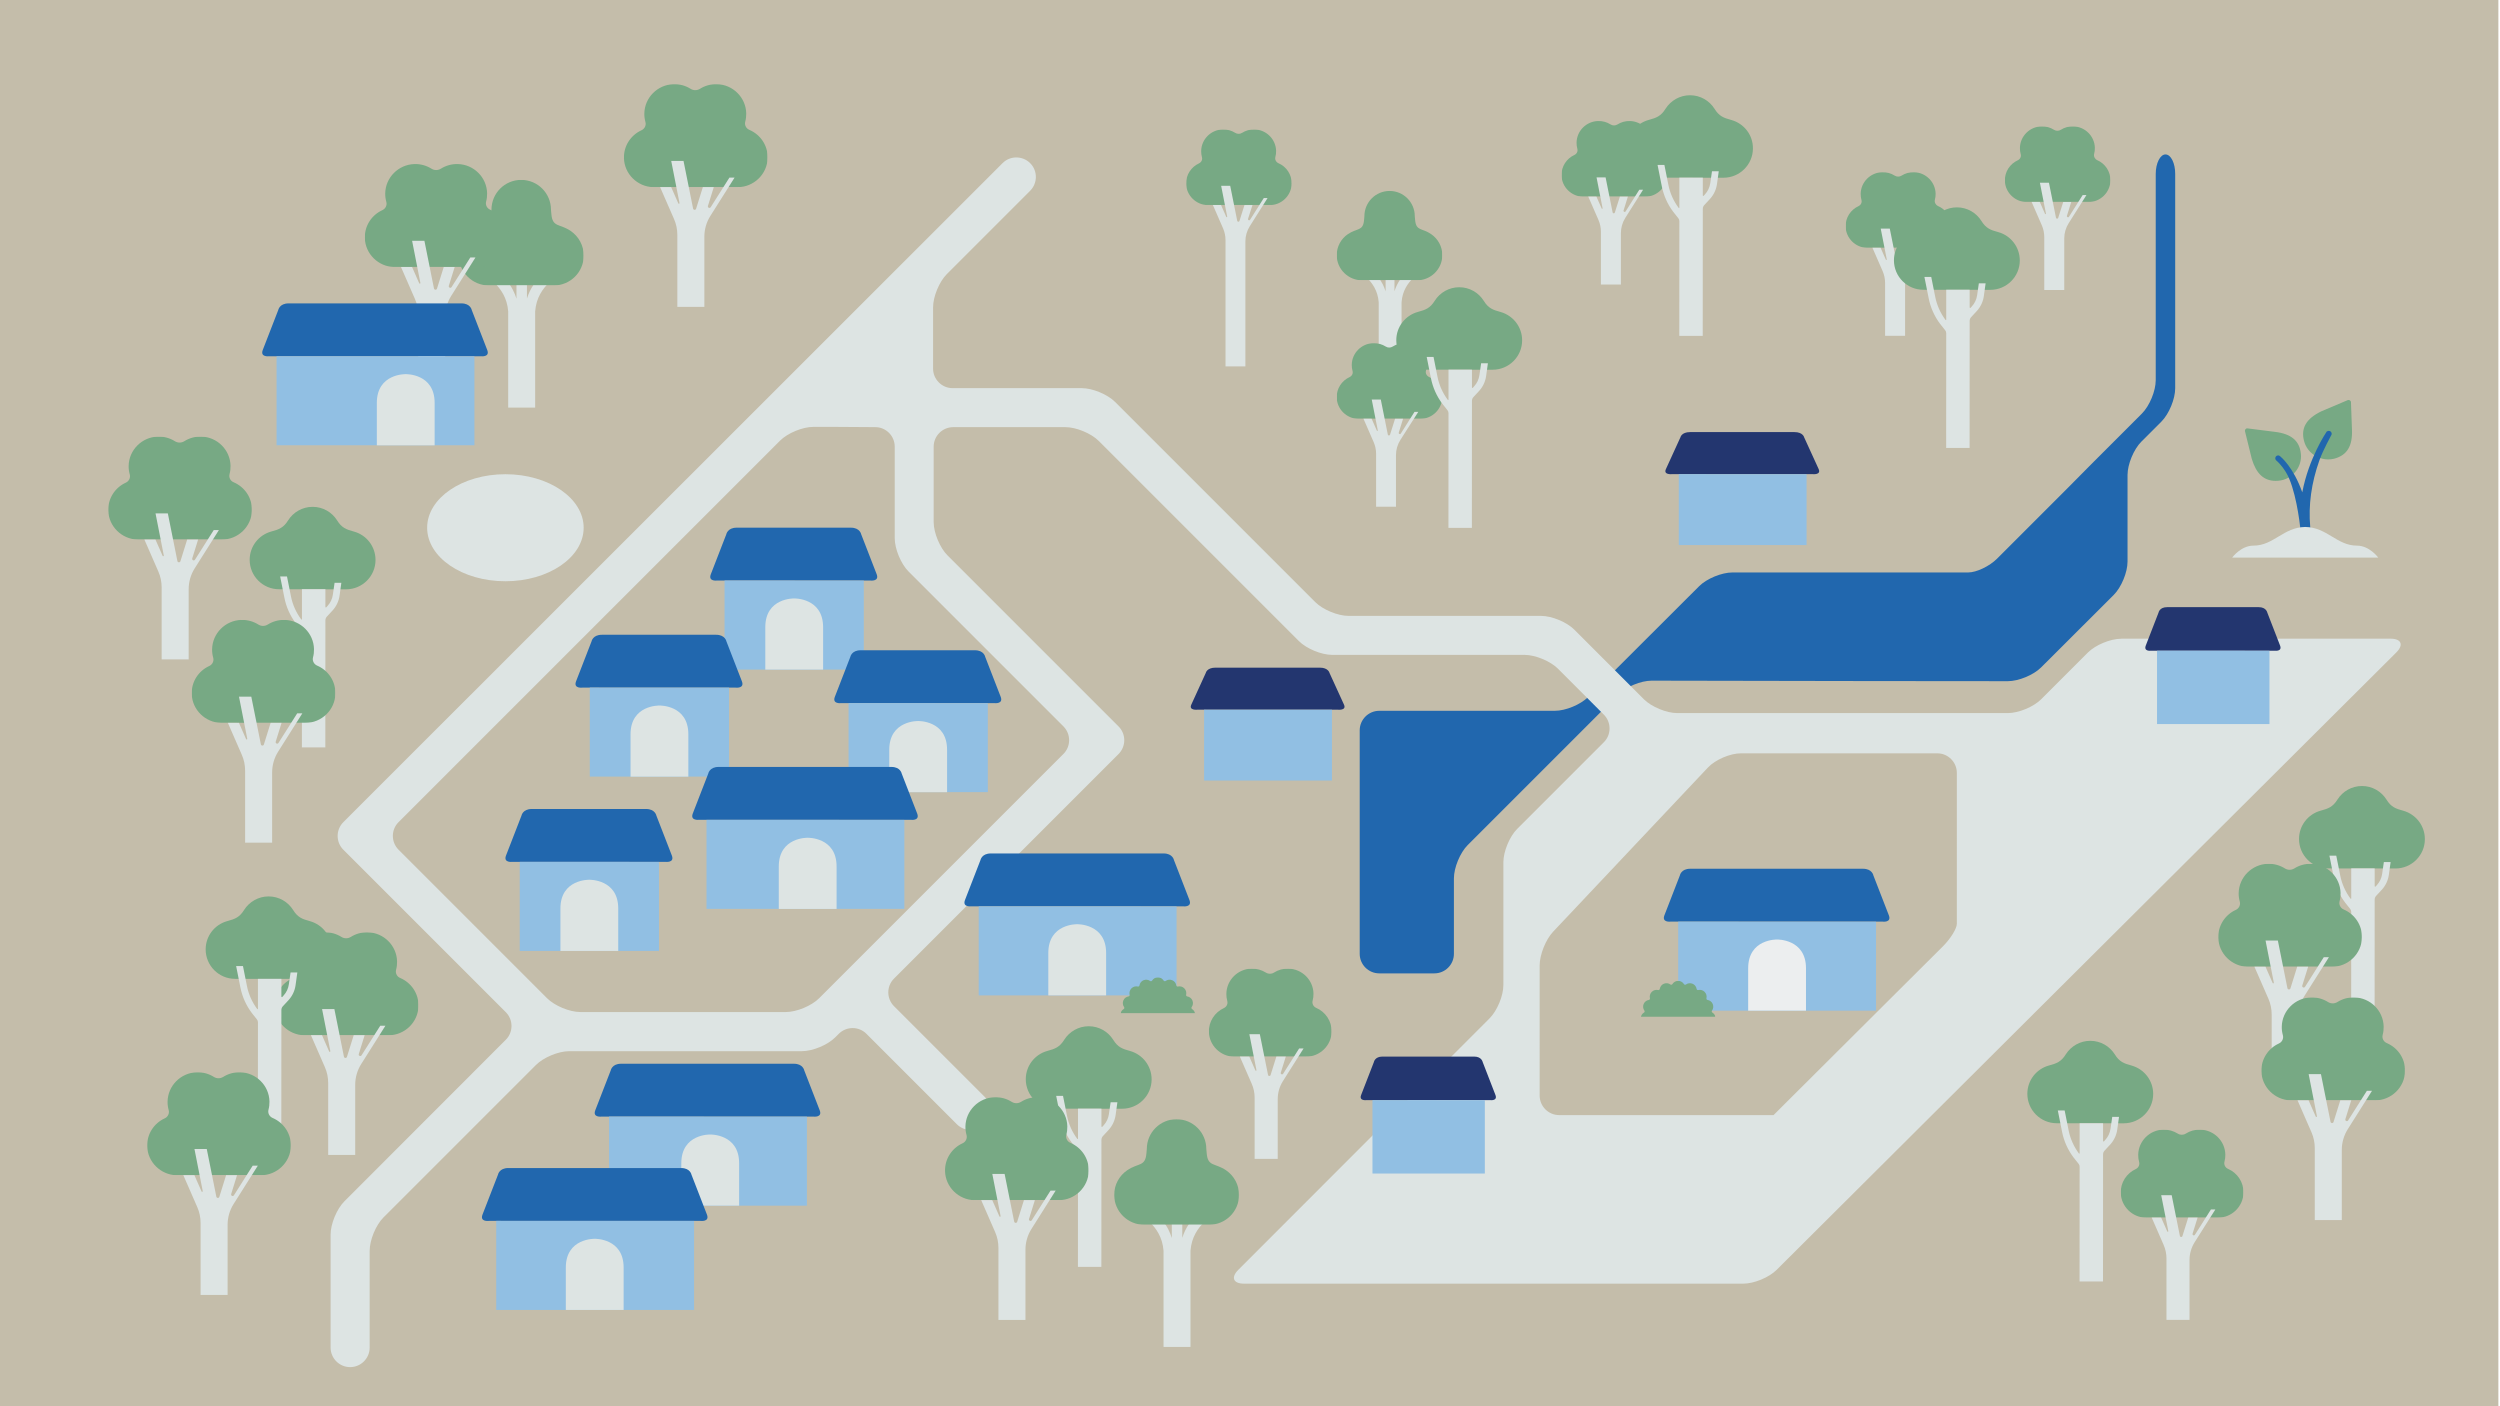 <?xml version="1.0" encoding="utf-8"?>
<!-- Generator: Adobe Illustrator 26.5.0, SVG Export Plug-In . SVG Version: 6.00 Build 0)  -->
<svg version="1.1" xmlns="http://www.w3.org/2000/svg" xmlns:xlink="http://www.w3.org/1999/xlink" x="0px" y="0px"
	 viewBox="0 0 3840 2160" style="enable-background:new 0 0 3840 2160;" xml:space="preserve">
<style type="text/css">
	.st0{fill:#C4BDAA;}
	.st1{fill:#2167AE;}
	.st2{fill:none;}
	.st3{fill:#DDE4E3;}
	.st4{fill:#77A984;}
	.st5{filter:url(#Adobe_OpacityMaskFilter);}
	.st6{fill-rule:evenodd;clip-rule:evenodd;fill:#FFFFFF;}
	.st7{mask:url(#mask-6_00000148621220617786496710000012929847693399699636_);fill-rule:evenodd;clip-rule:evenodd;fill:#77A984;}
	.st8{fill-rule:evenodd;clip-rule:evenodd;fill:#DDE4E3;}
	.st9{filter:url(#Adobe_OpacityMaskFilter_00000075144895171855496300000016092227846174482352_);}
	.st10{mask:url(#mask-6_00000032606360223533207180000000641423459000455308_);fill-rule:evenodd;clip-rule:evenodd;fill:#77A984;}
	.st11{filter:url(#Adobe_OpacityMaskFilter_00000160170433807228396120000015458513066028939666_);}
	.st12{mask:url(#mask-6_00000141429778354344725610000004485212244537191580_);fill-rule:evenodd;clip-rule:evenodd;fill:#77A984;}
	.st13{filter:url(#Adobe_OpacityMaskFilter_00000178902332251893579770000018086338250587338671_);}
	.st14{mask:url(#mask-6_00000044161877451039154050000013470705076976403639_);fill-rule:evenodd;clip-rule:evenodd;fill:#77A984;}
	.st15{filter:url(#Adobe_OpacityMaskFilter_00000152951380399928278540000015333988064521753504_);}
	.st16{mask:url(#mask-6_00000148628035567486773490000007600263608902675114_);fill-rule:evenodd;clip-rule:evenodd;fill:#77A984;}
	.st17{filter:url(#Adobe_OpacityMaskFilter_00000138562043108118903990000003071222457879924387_);}
	.st18{mask:url(#mask-6_00000061472031426375685290000000565454977291593866_);fill-rule:evenodd;clip-rule:evenodd;fill:#77A984;}
	.st19{filter:url(#Adobe_OpacityMaskFilter_00000158019072138535489970000004074334622920144260_);}
	.st20{mask:url(#mask-26_00000142888843619390935900000002376506378303590309_);fill-rule:evenodd;clip-rule:evenodd;fill:#77A984;}
	.st21{filter:url(#Adobe_OpacityMaskFilter_00000157995436854506136940000009452133979114455710_);}
	.st22{mask:url(#mask-26_00000176723936945301574800000014024536094023939720_);fill-rule:evenodd;clip-rule:evenodd;fill:#77A984;}
	.st23{filter:url(#Adobe_OpacityMaskFilter_00000010990945713631011980000012324391312796350868_);}
	.st24{mask:url(#mask-6_00000047045175770362752260000017898927934094933146_);fill-rule:evenodd;clip-rule:evenodd;fill:#77A984;}
	.st25{filter:url(#Adobe_OpacityMaskFilter_00000042005060308317157040000008625790989638034360_);}
	.st26{mask:url(#mask-6_00000050625021842590500230000010271392946185165992_);fill-rule:evenodd;clip-rule:evenodd;fill:#77A984;}
	.st27{filter:url(#Adobe_OpacityMaskFilter_00000042006759594967267380000009812242013996542368_);}
	.st28{mask:url(#mask-6_00000096775909233293782020000002109801237571253901_);fill-rule:evenodd;clip-rule:evenodd;fill:#77A984;}
	.st29{filter:url(#Adobe_OpacityMaskFilter_00000170970877939357595690000007235297493881277590_);}
	.st30{mask:url(#mask-6_00000025404295872132799490000001788655028189277111_);fill-rule:evenodd;clip-rule:evenodd;fill:#77A984;}
	.st31{filter:url(#Adobe_OpacityMaskFilter_00000181082472300167491850000015068389570970303136_);}
	.st32{mask:url(#mask-6_00000102510092126564702580000005685190512387599789_);fill-rule:evenodd;clip-rule:evenodd;fill:#77A984;}
	.st33{fill-rule:evenodd;clip-rule:evenodd;fill:none;stroke:#ED5D1A;stroke-width:60;stroke-miterlimit:10;}
	.st34{filter:url(#Adobe_OpacityMaskFilter_00000106147364777885699580000009647034151096139662_);}
	.st35{mask:url(#mask-6_00000127724164775453349900000000325287007645940380_);fill-rule:evenodd;clip-rule:evenodd;fill:#77A984;}
	.st36{filter:url(#Adobe_OpacityMaskFilter_00000150814117996196913940000010878294306494169990_);}
	.st37{mask:url(#mask-6_00000137119386796428659870000001301312021386640554_);fill-rule:evenodd;clip-rule:evenodd;fill:#77A984;}
	.st38{filter:url(#Adobe_OpacityMaskFilter_00000072986825571086974580000006368251572790720391_);}
	.st39{mask:url(#mask-26_00000103262781406708572430000016240976908158085262_);fill-rule:evenodd;clip-rule:evenodd;fill:#77A984;}
	.st40{filter:url(#Adobe_OpacityMaskFilter_00000083061936654926067630000015461124324138757267_);}
	.st41{mask:url(#mask-6_00000108293380865124244960000015319194588867986856_);fill-rule:evenodd;clip-rule:evenodd;fill:#77A984;}
	.st42{filter:url(#Adobe_OpacityMaskFilter_00000178201440455478942950000003289809981110001823_);}
	.st43{mask:url(#mask-6_00000115515203396940661990000005514933550751793024_);fill-rule:evenodd;clip-rule:evenodd;fill:#77A984;}
	.st44{filter:url(#Adobe_OpacityMaskFilter_00000042017173197080902390000005973393130850065802_);}
	.st45{mask:url(#mask-6_00000082349416639605953000000003607773296880190620_);fill-rule:evenodd;clip-rule:evenodd;fill:#77A984;}
	.st46{fill:#91BFE3;}
	.st47{fill:#ECEEEF;}
	.st48{filter:url(#Adobe_OpacityMaskFilter_00000149342401268052865140000005041695700841007774_);}
	.st49{mask:url(#mask-14_00000012473078415399162730000000500838779774273942_);fill-rule:evenodd;clip-rule:evenodd;fill:#77A984;}
	.st50{filter:url(#Adobe_OpacityMaskFilter_00000011747668665240286210000012631333632506094487_);}
	.st51{mask:url(#mask-14_00000016761505773361856710000002508386303695939246_);fill-rule:evenodd;clip-rule:evenodd;fill:#77A984;}
	.st52{fill:#23366F;}
</style>
<g id="BG">
	<rect x="-2.5" y="-0.2" class="st0" width="3840" height="2160"/>
</g>
<g id="water">
	<g>
		<path class="st1" d="M3326.2,237.2c-8.2,0-15,13.5-15,30V584c0,16.5-9.5,39.5-21.2,51.2l-74,74c-11.7,11.7-21.2,21.2-21.1,21.3
			s-9.5,9.6-21.1,21.3l-106.3,106.3c-11.7,11.7-31.6,21.2-44.4,21.2c-12.7,0-36.7,0-53.2,0H2661c-16.5,0-39.6,9.5-51.2,21.2
			l-170.4,170.1c-11.7,11.7-34.7,21.2-51.2,21.2h-269.7c-16.5,0-30,13.5-30,30v37.3c0,16.5,0,43.5,0,60v246c0,16.5,13.5,30,30,30
			h84.7c16.5,0,30-13.5,30-30v-115.9c0-16.5,9.5-39.5,21.2-51.2l231.3-231.3c11.7-11.7,34.7-21.2,51.2-21.2l269,0.5
			c16.5,0,43.5,0.1,60,0.1l218.1,0.2c16.5,0,39.6-9.5,51.2-21.2l111.5-111.3c11.7-11.7,21.2-34.7,21.2-51.2V729.6
			c0-16.5,9.5-39.5,21.2-51.2l30.8-30.8c11.7-11.7,21.2-34.7,21.2-51.2V267.2C3341.2,250.7,3334.5,237.2,3326.2,237.2z"/>
	</g>
</g>
<g id="ways">
	<line class="st2" x1="2366.9" y1="1793" x2="4060" y2="99.9"/>
	<line class="st2" x1="2146.9" y1="2062.4" x2="3840" y2="369.3"/>
	<line class="st2" x1="2700" y1="2062.4" x2="4393.1" y2="369.3"/>
	<ellipse class="st3" cx="776.3" cy="810.6" rx="120.2" ry="82.2"/>
	<g>
		<path class="st3" d="M3258.2,981.1c-16.5,0-39.5,9.5-51.2,21.2l-71.8,71.8c-11.7,11.7-34.7,21.2-51.2,21.2h-507.8
			c-16.5,0-39.5-9.6-51.2-21.2l-106.8-106.9c-11.7-11.7-34.7-21.2-51.2-21.2h-295.6c-16.5,0-39.5-9.5-51.2-21.2l-307.4-307.4
			c-11.7-11.7-34.7-21.2-51.2-21.2h-198.4c-16.5,0-30-13.5-30-30v-94.1c0-16.5,9.5-39.5,21.2-51.2l127.9-127.9
			c11.7-11.7,11.7-30.8,0-42.4c-11.7-11.7-30.8-11.7-42.4,0L527.4,1262.8c-11.7,11.7-11.7,30.8,0,42.4l249.5,249.5
			c11.7,11.7,11.7,30.8,0,42.4L529,1845.2c-11.7,11.7-21.2,34.7-21.2,51.2v173.5c0,16.5,13.5,30,30,30l0,0c16.5,0,30-13.5,30-30
			v-148.7c0-16.5,9.5-39.5,21.2-51.2l234.2-234.2c11.7-11.7,34.7-21.2,51.2-21.2h357.3c16.5,0,39.5-9.5,51.2-21.2l5.5-5.5
			c11.7-11.7,30.8-11.7,42.4,0l138.9,138.9c11.7,11.7,30.8,11.7,42.4,0c11.7-11.7,11.7-30.8,0-42.4l-138.9-138.9
			c-11.7-11.7-11.7-30.8,0-42.4l344.9-344.9c11.7-11.7,11.7-30.8,0-42.4l-262.8-262.8c-11.7-11.7-21.2-34.7-21.2-51.2V686.1
			c0-16.5,13.5-30,30-30h172.4c16.5,0,39.5,9.5,51.2,21.2l307.4,307.4c11.7,11.7,34.7,21.2,51.2,21.2h295.5
			c16.5,0,39.5,9.6,51.2,21.2l70.5,70.6c11.7,11.7,11.7,30.8,0,42.4l-133.1,133.1c-11.7,11.7-21.2,34.7-21.2,51.2v188.6
			c0,16.5-9.5,39.5-21.2,51.2L1902,1950.5c-11.7,11.7-7.7,21.2,8.8,21.2h766.8c16.5,0,39.6-9.5,51.3-21.2l951.8-948.3
			c11.7-11.6,7.8-21.2-8.7-21.2H3258.2z M1633.4,1115.7c11.7,11.7,11.7,30.8,0,42.4l-375.2,375.2c-11.7,11.7-34.7,21.2-51.2,21.2
			H891.5c-16.5,0-39.5-9.5-51.2-21.2l-228.1-228.1c-11.7-11.7-11.7-30.8,0-42.4l585.9-585.9c11.7-11.7,34.7-21.2,51.2-21.2h35.4
			c16.5,0,30,0.1,30,0.2c0,0.1,13.4,0.2,29.8,0.2c16.4,0,29.8,13.5,29.8,30v140.5c0,16.5,9.5,39.5,21.2,51.2L1633.4,1115.7z
			 M3005.7,1375.5c0,16.5,0,36,0,43.4s-9.6,22.9-21.3,34.6l-239,238.1c-11.7,11.6-21.3,21.2-21.2,21.2c0,0-13.5,0-30,0h-299.3
			c-16.5,0-30-13.5-30-30V1483c0-16.5,9.3-39.8,20.6-51.8l237.9-252.3c11.3-12,34.1-21.8,50.6-21.8h301.7c16.5,0,30,13.5,30,30
			V1375.5z"/>
	</g>
</g>
<g id="trees">
	<g>
		<path class="st4" d="M1736.1,1614.4L1736.1,1614.4c-0.3-0.1-0.7-0.2-1-0.3c0,0,0,0,0,0c-10.7-2.9-18.1-5.4-25.2-17l0,0
			c-7.9-12.5-21.7-20.8-37.6-20.8c-15.8,0-29.7,8.3-37.6,20.7l0,0c-7.1,11.6-14.5,14.1-25.2,17c0,0,0,0,0,0c-0.3,0.1-0.7,0.2-1,0.3
			v0c-19,5.3-32.9,22.7-32.9,43.4c0,24.9,20.2,45.2,45.1,45.2l103,0.1c24.9,0,45.2-20.2,45.2-45.1
			C1768.9,1637.2,1755,1619.8,1736.1,1614.4"/>
		<path class="st3" d="M1703.3,1711.2c-0.9,6.5-3.7,12.5-8.1,17.3l-2,2.2c-0.5,0.6-1.4,0.2-1.4-0.6l0-27.2l-36,0l0,46.1
			c0,0.6-0.7,0.8-1.1,0.3c-7.8-10.4-13.3-22.7-15.8-35.4l-6.1-30.6h-10.5l6.5,32.6c2.8,14.3,8.9,28,17.7,39.6l7.8,9.8
			c1,1.2,1.5,2.8,1.5,4.4l-0.1,176.2l36,0l0.1-195.1c0-2.1,0.8-4.2,2.2-5.7l8.9-9.6c5.8-6.4,9.5-14.3,10.7-22.9l2.7-19.5h-10.4
			L1703.3,1711.2z"/>
	</g>
	<g>
		<path class="st4" d="M3274.5,1636.8L3274.5,1636.8c-0.3-0.1-0.7-0.2-1-0.3c0,0,0,0,0,0c-10.7-2.9-18.1-5.4-25.2-17l0,0
			c-7.9-12.5-21.7-20.8-37.6-20.8c-15.8,0-29.7,8.3-37.6,20.7l0,0c-7.1,11.6-14.5,14.1-25.2,17c0,0,0,0,0,0c-0.3,0.1-0.7,0.2-1,0.3
			v0c-19,5.3-32.9,22.7-32.9,43.4c0,24.9,20.2,45.2,45.1,45.2l103,0.1c24.9,0,45.2-20.2,45.2-45.1
			C3307.3,1659.6,3293.4,1642.2,3274.5,1636.8"/>
		<path class="st3" d="M3241.8,1733.6c-0.9,6.5-3.7,12.5-8.1,17.3l-2,2.2c-0.5,0.6-1.4,0.2-1.4-0.6l0-27.2l-36,0l0,46.1
			c0,0.6-0.7,0.8-1.1,0.3c-7.8-10.4-13.3-22.7-15.8-35.4l-6.1-30.6h-10.5l6.5,32.6c2.8,14.3,8.9,28,17.7,39.6l7.8,9.8
			c1,1.2,1.5,2.8,1.5,4.4l-0.1,176.2l36,0l0.1-195.1c0-2.1,0.8-4.2,2.2-5.7l8.9-9.6c5.8-6.4,9.5-14.3,10.7-22.9l2.7-19.5h-10.4
			L3241.8,1733.6z"/>
	</g>
	<g>
		<path class="st4" d="M3691.8,1245.4L3691.8,1245.4c-0.3-0.1-0.7-0.2-1-0.3c0,0,0,0,0,0c-10.7-2.9-18.1-5.4-25.2-17l0,0
			c-7.9-12.5-21.7-20.8-37.6-20.8c-15.8,0-29.7,8.3-37.6,20.7l0,0c-7.1,11.6-14.5,14.1-25.2,17c0,0,0,0,0,0c-0.3,0.1-0.7,0.2-1,0.3
			v0c-19,5.3-32.9,22.7-32.9,43.4c0,24.9,20.2,45.2,45.1,45.2l103,0.1c24.9,0,45.2-20.2,45.2-45.1
			C3724.6,1268.2,3710.7,1250.8,3691.8,1245.4"/>
		<path class="st3" d="M3659,1342.2c-0.9,6.5-3.7,12.5-8.1,17.3l-2,2.2c-0.5,0.6-1.4,0.2-1.4-0.6l0-27.2l-36,0l0,46.1
			c0,0.6-0.7,0.8-1.1,0.3c-7.8-10.4-13.3-22.7-15.8-35.4l-6.1-30.6H3578l6.5,32.6c2.8,14.3,8.9,28,17.7,39.6l7.8,9.8
			c1,1.2,1.5,2.8,1.5,4.4l-0.1,176.2l36,0l0.1-195.1c0-2.1,0.8-4.2,2.2-5.7l8.9-9.6c5.8-6.4,9.5-14.3,10.7-22.9l2.7-19.5h-10.4
			L3659,1342.2z"/>
	</g>
	<g id="tree_00000093862890447242434370000002035949334711144102_" transform="translate(1367, 379)">
		<g id="Group-3_00000119804556080767187820000011580519161965255846_">
			<g id="Clip-2_00000010280516224263796000000000571477281767057320_">
			</g>
			<defs>
				<filter id="Adobe_OpacityMaskFilter" filterUnits="userSpaceOnUse" x="-945" y="1053" width="220.8" height="158.4">
					<feColorMatrix  type="matrix" values="1 0 0 0 0  0 1 0 0 0  0 0 1 0 0  0 0 0 1 0"/>
				</filter>
			</defs>
			
				<mask maskUnits="userSpaceOnUse" x="-945" y="1053" width="220.8" height="158.4" id="mask-6_00000148621220617786496710000012929847693399699636_">
				<g class="st5">
					<polygon id="path-5_00000041279897258724975650000012937466835226111909_" class="st6" points="-945,1053 -724.3,1053 
						-724.3,1211.4 -945,1211.4 					"/>
				</g>
			</mask>
			<path id="Fill-1_00000049207088697288918830000006003728090448462724_" class="st7" d="M-758.6,1110.5c1.1-4,1.6-8.3,1.5-12.7
				c-0.5-24.3-20.4-44.2-44.9-44.8c-9.6-0.3-18.6,2.4-26.1,7.1c-4.5,2.8-10.1,2.8-14.5,0c-7.5-4.7-16.5-7.4-26.1-7.1
				c-24.6,0.7-44.5,20.7-44.9,45c-0.1,4.5,0.5,8.9,1.7,13.1c1.4,5.1-1.2,10.5-6.1,12.7c-16.3,7.4-27.5,24-26.9,43
				c0.7,24.1,20.6,43.7,44.9,44.4c10.2,0.3,55.7,0,65.4,0s54.5,0,64.2,0c25,0,45.7-20.1,46.2-44.9c0.4-19.3-11.2-35.9-28-43.1
				C-757.3,1121.2-760,1115.8-758.6,1110.5"/>
		</g>
		<path id="Fill-4_00000116953067736103938580000014623382937587845564_" class="st8" d="M-862.9,1395v-110.5
			c0-8.4-1.7-16.7-5.1-24.4l-21.4-49h17l11,25c0.5,1.1,2.1,0.6,1.8-0.6l-12.7-64.6h18.9l14.7,73.2c0.5,2.4,3.9,2.6,4.6,0.3
			l10.4-33.3h16.8l-9,28.9c-0.8,2.6,2.7,4.3,4.2,2l28.8-45.5h7.9l-37.2,58.9c-6,9.5-9.2,20.6-9.2,31.9V1395H-862.9z"/>
	</g>
	<g id="tree_00000086675500662054779850000017467123734145319082_" transform="translate(1367, 379)">
		<g id="Group-3_00000160906499547823363440000008506240754724192387_">
			<g id="Clip-2_00000141452155500980514600000011088228531055402137_">
			</g>
			<defs>
				
					<filter id="Adobe_OpacityMaskFilter_00000170261942051715449670000001658778292661400729_" filterUnits="userSpaceOnUse" x="-1200.8" y="291.6" width="220.8" height="158.4">
					<feColorMatrix  type="matrix" values="1 0 0 0 0  0 1 0 0 0  0 0 1 0 0  0 0 0 1 0"/>
				</filter>
			</defs>
			
				<mask maskUnits="userSpaceOnUse" x="-1200.8" y="291.6" width="220.8" height="158.4" id="mask-6_00000032606360223533207180000000641423459000455308_">
				<g style="filter:url(#Adobe_OpacityMaskFilter_00000170261942051715449670000001658778292661400729_);">
					<polygon id="path-5_00000177450787513586930470000017321406386877595819_" class="st6" points="-1200.8,291.6 -980.1,291.6 
						-980.1,450 -1200.8,450 					"/>
				</g>
			</mask>
			<path id="Fill-1_00000033356071368203468670000002815046006112648077_" class="st10" d="M-1014.4,349.1c1.1-4,1.6-8.3,1.5-12.7
				c-0.5-24.3-20.4-44.2-44.9-44.8c-9.6-0.3-18.6,2.4-26.1,7.1c-4.5,2.8-10.1,2.8-14.5,0c-7.5-4.7-16.5-7.4-26.1-7.1
				c-24.6,0.7-44.5,20.7-44.9,45c-0.1,4.5,0.5,8.9,1.7,13.1c1.4,5.1-1.2,10.5-6.1,12.7c-16.3,7.4-27.5,24-26.9,43
				c0.7,24.1,20.6,43.7,44.9,44.4c10.2,0.3,55.7,0,65.4,0c9.7,0,54.5,0,64.2,0c25,0,45.7-20.1,46.2-44.9c0.4-19.3-11.2-35.9-28-43.1
				C-1013.1,359.8-1015.8,354.4-1014.4,349.1"/>
		</g>
		<path id="Fill-4_00000111189523323827006650000013847490176536564665_" class="st8" d="M-1118.7,633.6V523.2
			c0-8.4-1.7-16.7-5.1-24.4l-21.4-49h17l11,25c0.5,1.1,2.1,0.6,1.8-0.6l-12.7-64.6h18.9l14.7,73.2c0.5,2.4,3.9,2.6,4.6,0.3
			l10.4-33.3h16.8l-9,28.9c-0.8,2.6,2.7,4.3,4.2,2l28.8-45.5h7.9l-37.2,58.9c-6,9.5-9.2,20.6-9.2,31.9v107.8H-1118.7z"/>
	</g>
	<g id="tree_00000093164899834242098540000013014620715742031000_" transform="translate(1367, 379)">
		<g id="Group-3_00000108266984404070292080000002891992283489697708_">
			<g id="Clip-2_00000046301927517983118440000015381860962919621764_">
			</g>
			<defs>
				
					<filter id="Adobe_OpacityMaskFilter_00000044862739371625086450000013229042074144004996_" filterUnits="userSpaceOnUse" x="1031.7" y="-193.2" width="162.1" height="116.3">
					<feColorMatrix  type="matrix" values="1 0 0 0 0  0 1 0 0 0  0 0 1 0 0  0 0 0 1 0"/>
				</filter>
			</defs>
			
				<mask maskUnits="userSpaceOnUse" x="1031.7" y="-193.2" width="162.1" height="116.3" id="mask-6_00000141429778354344725610000004485212244537191580_">
				<g style="filter:url(#Adobe_OpacityMaskFilter_00000044862739371625086450000013229042074144004996_);">
					<polygon id="path-5_00000043436378293938084030000017788933545786894514_" class="st6" points="1031.7,-193.2 1193.8,-193.2 
						1193.8,-76.8 1031.7,-76.8 					"/>
				</g>
			</mask>
			<path id="Fill-1_00000092449321983313737670000001321630498326774419_" class="st12" d="M1168.6-150.9c0.8-3,1.2-6.1,1.1-9.3
				c-0.4-17.8-15-32.4-33-32.9c-7.1-0.2-13.7,1.7-19.2,5.2c-3.3,2.1-7.4,2.1-10.7,0c-5.5-3.5-12.1-5.4-19.2-5.2
				c-18.1,0.5-32.7,15.2-33,33.1c-0.1,3.3,0.4,6.5,1.2,9.6c1.1,3.8-0.9,7.7-4.5,9.4c-12,5.5-20.2,17.6-19.8,31.6
				c0.5,17.7,15.1,32.1,33,32.6c7.5,0.2,40.9,0,48.1,0c7.1,0,40,0,47.1,0c18.4,0,33.5-14.8,33.9-32.9c0.3-14.2-8.2-26.4-20.5-31.6
				C1169.5-143.1,1167.5-147,1168.6-150.9"/>
		</g>
		<path id="Fill-4_00000100354902534804870970000012451807954139924119_" class="st8" d="M1092,58v-81.1c0-6.2-1.3-12.3-3.7-17.9
			l-15.7-36h12.5l8.1,18.3c0.3,0.8,1.5,0.4,1.4-0.4l-9.3-47.4h13.9l10.8,53.8c0.4,1.8,2.8,1.9,3.4,0.2l7.7-24.4h12.3l-6.6,21.2
			c-0.6,1.9,2,3.2,3.1,1.5l21.1-33.4h5.8l-27.3,43.2c-4.4,7-6.8,15.1-6.8,23.4V58H1092z"/>
	</g>
	<g id="tree_00000069380275817287509000000005652306269354423480_" transform="translate(1367, 379)">
		<g id="Group-3_00000042734742416334718070000002782099269029083287_">
			<g id="Clip-2_00000178898160591953897720000014457673912939982245_">
			</g>
			<defs>
				
					<filter id="Adobe_OpacityMaskFilter_00000177477578633143067570000011938190475159616686_" filterUnits="userSpaceOnUse" x="1468.1" y="-114.6" width="162.1" height="116.3">
					<feColorMatrix  type="matrix" values="1 0 0 0 0  0 1 0 0 0  0 0 1 0 0  0 0 0 1 0"/>
				</filter>
			</defs>
			
				<mask maskUnits="userSpaceOnUse" x="1468.1" y="-114.6" width="162.1" height="116.3" id="mask-6_00000044161877451039154050000013470705076976403639_">
				<g style="filter:url(#Adobe_OpacityMaskFilter_00000177477578633143067570000011938190475159616686_);">
					<polygon id="path-5_00000175312993554286279770000003121933061210913427_" class="st6" points="1468.1,-114.6 1630.2,-114.6 
						1630.2,1.8 1468.1,1.8 					"/>
				</g>
			</mask>
			<path id="Fill-1_00000118393663692662565960000008914476598056005532_" class="st14" d="M1605-72.3c0.8-3,1.2-6.1,1.1-9.3
				c-0.4-17.8-15-32.4-33-32.9c-7.1-0.2-13.7,1.7-19.2,5.2c-3.3,2.1-7.4,2.1-10.7,0c-5.5-3.5-12.1-5.4-19.2-5.2
				c-18.1,0.5-32.7,15.2-33,33.1c-0.1,3.3,0.4,6.5,1.2,9.6c1.1,3.8-0.9,7.7-4.5,9.4c-12,5.5-20.2,17.6-19.8,31.6
				c0.5,17.7,15.1,32.1,33,32.6c7.5,0.2,40.9,0,48.1,0s40,0,47.1,0c18.4,0,33.5-14.8,33.9-32.9c0.3-14.2-8.2-26.4-20.5-31.6
				C1606-64.5,1604-68.4,1605-72.3"/>
		</g>
		<path id="Fill-4_00000109734561114244046050000003803103818060005550_" class="st8" d="M1528.5,136.6V55.5
			c0-6.2-1.3-12.3-3.7-17.9l-15.7-36h12.5l8.1,18.3c0.3,0.8,1.5,0.4,1.4-0.4l-9.3-47.4h13.9l10.8,53.8c0.4,1.8,2.8,1.9,3.4,0.2
			l7.7-24.4h12.3l-6.6,21.2c-0.6,1.9,2,3.2,3.1,1.5l21.1-33.4h5.8l-27.3,43.2c-4.4,7-6.8,15.1-6.8,23.4v79.2H1528.5z"/>
	</g>
	<g id="tree_00000026154255340478308860000005962422534558268841_" transform="translate(1367, 379)">
		<g id="Group-3_00000073714860395224255730000001096245384313678998_">
			<g id="Clip-2_00000008843726284411731880000015363569222314498970_">
			</g>
			<defs>
				
					<filter id="Adobe_OpacityMaskFilter_00000161622008132871970980000005367213917731879594_" filterUnits="userSpaceOnUse" x="1712.7" y="-185" width="162.1" height="116.3">
					<feColorMatrix  type="matrix" values="1 0 0 0 0  0 1 0 0 0  0 0 1 0 0  0 0 0 1 0"/>
				</filter>
			</defs>
			
				<mask maskUnits="userSpaceOnUse" x="1712.7" y="-185" width="162.1" height="116.3" id="mask-6_00000148628035567486773490000007600263608902675114_">
				<g style="filter:url(#Adobe_OpacityMaskFilter_00000161622008132871970980000005367213917731879594_);">
					<polygon id="path-5_00000034799849956235810030000010108314782467773338_" class="st6" points="1712.7,-185 1874.8,-185 
						1874.8,-68.7 1712.7,-68.7 					"/>
				</g>
			</mask>
			<path id="Fill-1_00000098918776502879340090000016270557727555168158_" class="st16" d="M1849.6-142.7c0.8-3,1.2-6.1,1.1-9.3
				c-0.4-17.8-15-32.4-33-32.9c-7.1-0.2-13.7,1.7-19.2,5.2c-3.3,2.1-7.4,2.1-10.7,0c-5.5-3.5-12.1-5.4-19.2-5.2
				c-18.1,0.5-32.7,15.2-33,33.1c-0.1,3.3,0.4,6.5,1.2,9.6c1.1,3.8-0.9,7.7-4.5,9.4c-12,5.5-20.2,17.6-19.8,31.6
				c0.5,17.7,15.1,32.1,33,32.6c7.5,0.2,40.9,0,48.1,0s40,0,47.1,0c18.4,0,33.5-14.8,33.9-32.9c0.3-14.2-8.2-26.4-20.5-31.6
				C1850.6-134.9,1848.6-138.9,1849.6-142.7"/>
		</g>
		<path id="Fill-4_00000157987210523750262360000005598374969387653298_" class="st8" d="M1773,66.2v-81.1c0-6.2-1.3-12.3-3.7-17.9
			l-15.7-36h12.5l8.1,18.3c0.3,0.8,1.5,0.4,1.4-0.4l-9.3-47.4h13.9l10.8,53.8c0.4,1.8,2.8,1.9,3.4,0.2l7.7-24.4h12.3l-6.6,21.2
			c-0.6,1.9,2,3.2,3.1,1.5l21.1-33.4h5.8l-27.3,43.2c-4.4,7-6.8,15.1-6.8,23.4v79.2H1773z"/>
	</g>
	<g id="tree_00000120556750201446567310000003976363394198074258_" transform="translate(1367, 379)">
		<g id="Group-3_00000011721593739493912860000002667438188222622105_">
			<g id="Clip-2_00000046324645145099255220000014090716081229073838_">
			</g>
			<defs>
				
					<filter id="Adobe_OpacityMaskFilter_00000145024106677615326430000008421357950957527168_" filterUnits="userSpaceOnUse" x="455.1" y="-180.2" width="162.1" height="116.3">
					<feColorMatrix  type="matrix" values="1 0 0 0 0  0 1 0 0 0  0 0 1 0 0  0 0 0 1 0"/>
				</filter>
			</defs>
			
				<mask maskUnits="userSpaceOnUse" x="455.1" y="-180.2" width="162.1" height="116.3" id="mask-6_00000061472031426375685290000000565454977291593866_">
				<g style="filter:url(#Adobe_OpacityMaskFilter_00000145024106677615326430000008421357950957527168_);">
					<polygon id="path-5_00000116920701268262697670000018299453113620670126_" class="st6" points="455.1,-180.2 617.2,-180.2 
						617.2,-63.9 455.1,-63.9 					"/>
				</g>
			</mask>
			<path id="Fill-1_00000163771371961736427220000006743364677482110116_" class="st18" d="M592-138c0.8-3,1.2-6.1,1.1-9.3
				c-0.4-17.8-15-32.4-33-32.9c-7.1-0.2-13.7,1.7-19.2,5.2c-3.3,2.1-7.4,2.1-10.7,0c-5.5-3.5-12.1-5.4-19.2-5.2
				c-18.1,0.5-32.7,15.2-33,33.1c-0.1,3.3,0.4,6.5,1.2,9.6c1.1,3.8-0.9,7.7-4.5,9.4c-12,5.5-20.2,17.6-19.8,31.6
				c0.5,17.7,15.1,32.1,33,32.6c7.5,0.2,40.9,0,48.1,0c7.1,0,40,0,47.1,0c18.4,0,33.5-14.8,33.9-32.9c0.3-14.2-8.2-26.4-20.5-31.6
				C592.9-130.1,590.9-134.1,592-138"/>
		</g>
		<path id="Fill-4_00000174582610414839345800000008862198048138224000_" class="st8" d="M515.4,183.8V-10.2
			c0-6.2-1.3-12.3-3.7-17.9l-15.7-36h12.5l8.1,18.3c0.3,0.8,1.5,0.4,1.4-0.4l-9.3-47.4h13.9l10.8,53.8c0.4,1.8,2.8,1.9,3.4,0.2
			l7.7-24.4h12.3L550-42.9c-0.6,1.9,2,3.2,3.1,1.5l21.1-33.4h5.8l-27.3,43.2c-4.4,7-6.8,15.1-6.8,23.4v192H515.4z"/>
	</g>
	<g>
		<path class="st4" d="M2659.7,184.4L2659.7,184.4c-0.3-0.1-0.7-0.2-1-0.3c0,0,0,0,0,0c-10.7-2.9-18.1-5.4-25.2-17l0,0
			c-7.9-12.5-21.7-20.8-37.6-20.8c-15.8,0-29.7,8.3-37.6,20.7l0,0c-7.1,11.6-14.5,14.1-25.2,17c0,0,0,0,0,0c-0.3,0.1-0.7,0.2-1,0.3
			v0c-19,5.3-32.9,22.7-32.9,43.4c0,24.9,20.2,45.2,45.1,45.2l103,0.1c24.9,0,45.2-20.2,45.2-45.1
			C2692.6,207.2,2678.7,189.8,2659.7,184.4"/>
		<path class="st3" d="M2627,281.2c-0.9,6.5-3.7,12.5-8.1,17.3l-2,2.2c-0.5,0.6-1.4,0.2-1.4-0.6l0-27.2l-36,0l0,46.1
			c0,0.6-0.7,0.8-1.1,0.3c-7.8-10.4-13.3-22.7-15.8-35.4l-6.1-30.6H2546l6.5,32.6c2.8,14.3,8.9,28,17.7,39.6l7.8,9.8
			c1,1.2,1.5,2.8,1.5,4.4l-0.1,176.2l36,0l0.1-195.1c0-2.1,0.8-4.2,2.2-5.7l8.9-9.6c5.8-6.4,9.5-14.3,10.7-22.9l2.7-19.5h-10.4
			L2627,281.2z"/>
	</g>
	<g>
		<path class="st4" d="M544,816.6L544,816.6c-0.3-0.1-0.7-0.2-1-0.3c0,0,0,0,0,0c-10.7-2.9-18.1-5.4-25.2-17l0,0
			c-7.9-12.5-21.7-20.8-37.6-20.8c-15.8,0-29.7,8.3-37.6,20.7l0,0c-7.1,11.6-14.5,14.1-25.2,17c0,0,0,0,0,0c-0.3,0.1-0.7,0.2-1,0.3
			v0c-19,5.3-32.9,22.7-32.9,43.4c0,24.9,20.2,45.2,45.1,45.2l103,0.1c24.9,0,45.2-20.2,45.2-45.1C576.8,839.4,563,821.9,544,816.6"
			/>
		<path class="st3" d="M511.3,913.3c-0.9,6.5-3.7,12.5-8.1,17.3l-2,2.2c-0.5,0.6-1.4,0.2-1.4-0.6l0-27.2l-36,0l0,46.1
			c0,0.6-0.7,0.8-1.1,0.3c-7.8-10.4-13.3-22.7-15.8-35.4l-6.1-30.6h-10.5l6.5,32.6c2.8,14.3,8.9,28,17.7,39.6l7.8,9.8
			c1,1.2,1.5,2.8,1.5,4.4l-0.1,176.2l36,0l0.1-195.1c0-2.1,0.8-4.2,2.2-5.7l8.9-9.6c5.8-6.4,9.5-14.3,10.7-22.9l2.7-19.5h-10.4
			L511.3,913.3z"/>
	</g>
	<g>
		<path class="st4" d="M3069.6,356.6L3069.6,356.6c-0.3-0.1-0.7-0.2-1-0.3c0,0,0,0,0,0c-10.7-2.9-18.1-5.4-25.2-17l0,0
			c-7.9-12.5-21.7-20.8-37.6-20.8c-15.8,0-29.7,8.3-37.6,20.7l0,0c-7.1,11.6-14.5,14.1-25.2,17c0,0,0,0,0,0c-0.3,0.1-0.7,0.2-1,0.3
			v0c-19,5.3-32.9,22.7-32.9,43.4c0,24.9,20.2,45.2,45.1,45.2l103,0.1c24.9,0,45.2-20.2,45.2-45.1
			C3102.4,379.4,3088.5,361.9,3069.6,356.6"/>
		<path class="st3" d="M3036.9,453.3c-0.9,6.5-3.7,12.5-8.1,17.3l-2,2.2c-0.5,0.6-1.4,0.2-1.4-0.6l0-27.2l-36,0l0,46.1
			c0,0.6-0.7,0.8-1.1,0.3c-7.8-10.4-13.3-22.7-15.8-35.4l-6.1-30.6h-10.5l6.5,32.6c2.8,14.3,8.9,28,17.7,39.6l7.8,9.8
			c1,1.2,1.5,2.8,1.5,4.4l-0.1,176.2l36,0l0.1-195.1c0-2.1,0.8-4.2,2.2-5.7l8.9-9.6c5.8-6.4,9.5-14.3,10.7-22.9l2.7-19.5h-10.4
			L3036.9,453.3z"/>
	</g>
	<g>
		<path id="Fill-11_00000060750719061990266640000001735553662591813547_" class="st8" d="M831.4,423c-7.6,7.8-17,19.1-22,35.6
			v-30.8h-16.1v31c-1.4-4.6-3.2-9-5.4-13.3c-5.3-10.3-12.1-17.8-16.7-22.5l-11.5,11.4c9,9.3,19.3,22.5,20.9,44v147.7H822V478.4
			c1.6-21.5,11.8-34.8,20.9-44L831.4,423z"/>
		<g id="Group-15_00000089562979768495269680000000016607445409519764_">
			<g id="Clip-14_00000100372586388708392410000004345863945912875437_">
			</g>
			<defs>
				
					<filter id="Adobe_OpacityMaskFilter_00000177470763895846837700000005732389089732146871_" filterUnits="userSpaceOnUse" x="704.7" y="276.3" width="191.8" height="162.2">
					<feColorMatrix  type="matrix" values="1 0 0 0 0  0 1 0 0 0  0 0 1 0 0  0 0 0 1 0"/>
				</filter>
			</defs>
			
				<mask maskUnits="userSpaceOnUse" x="704.7" y="276.3" width="191.8" height="162.2" id="mask-26_00000142888843619390935900000002376506378303590309_">
				<g style="filter:url(#Adobe_OpacityMaskFilter_00000177470763895846837700000005732389089732146871_);">
					<polygon id="path-25_00000006688885915456175020000007026837293421282227_" class="st6" points="704.7,276.3 896.5,276.3 
						896.5,438.5 704.7,438.5 					"/>
				</g>
			</mask>
			<path id="Fill-13_00000079449092917785478560000014743658376116876214_" class="st20" d="M846.9,328.9l-0.6-6.8
				c0-25.3-20.5-45.8-45.7-45.8c-25.3,0-45.7,20.5-45.7,45.8l-0.6,6.8c-1.8,20.7-12.5,14.1-29.6,25.9c-12.1,8.3-20,22.2-19.9,38
				c0.1,25.3,20.9,45.7,46.2,45.7h99.4c25.3,0,46.1-20.3,46.2-45.7c0.1-15.8-7.9-29.7-19.9-38C859.4,343.1,848.7,349.6,846.9,328.9"
				/>
		</g>
	</g>
	<g>
		<path id="Fill-11_00000050636379535861267760000001612906804641424285_" class="st8" d="M1838,1865.8c-7.6,7.8-17,19.1-22,35.6
			v-30.8h-16.1v31c-1.4-4.6-3.2-9-5.4-13.3c-5.3-10.3-12.1-17.8-16.7-22.5l-11.5,11.4c9,9.3,19.3,22.5,20.9,44v147.7h41.4v-147.7
			c1.6-21.5,11.8-34.8,20.9-44L1838,1865.8z"/>
		<g id="Group-15_00000122680759699210826820000017335087714323564189_">
			<g id="Clip-14_00000117637467095412676630000006445952860320821676_">
			</g>
			<defs>
				
					<filter id="Adobe_OpacityMaskFilter_00000020373726300232049520000001191391496069343925_" filterUnits="userSpaceOnUse" x="1711.3" y="1719.1" width="191.8" height="162.2">
					<feColorMatrix  type="matrix" values="1 0 0 0 0  0 1 0 0 0  0 0 1 0 0  0 0 0 1 0"/>
				</filter>
			</defs>
			
				<mask maskUnits="userSpaceOnUse" x="1711.3" y="1719.1" width="191.8" height="162.2" id="mask-26_00000176723936945301574800000014024536094023939720_">
				<g style="filter:url(#Adobe_OpacityMaskFilter_00000020373726300232049520000001191391496069343925_);">
					<polygon id="path-25_00000108305458242101028260000016283226535229323709_" class="st6" points="1711.3,1719.1 1903.1,1719.1 
						1903.1,1881.3 1711.3,1881.3 					"/>
				</g>
			</mask>
			<path id="Fill-13_00000171681543646929913380000012853737060857206411_" class="st22" d="M1853.5,1771.7l-0.6-6.8
				c0-25.3-20.5-45.8-45.7-45.8c-25.3,0-45.7,20.5-45.7,45.8l-0.6,6.8c-1.8,20.7-12.5,14.1-29.6,25.9c-12.1,8.3-20,22.2-19.9,38
				c0.1,25.3,20.9,45.7,46.2,45.7h99.4c25.3,0,46.1-20.3,46.2-45.7c0.1-15.8-7.9-29.7-19.9-38
				C1866.1,1785.9,1855.4,1792.4,1853.5,1771.7"/>
		</g>
	</g>
	<g id="tree_00000089563110203912447460000007034203773384890785_" transform="translate(1367, 379)">
		<g id="Group-3_00000066500100604071200820000006410585421112450945_">
			<g id="Clip-2_00000014609300001984798880000012990266727874753460_">
			</g>
			<defs>
				
					<filter id="Adobe_OpacityMaskFilter_00000030487503797721118340000000812601950317426591_" filterUnits="userSpaceOnUse" x="-806.7" y="-127.1" width="220.8" height="158.4">
					<feColorMatrix  type="matrix" values="1 0 0 0 0  0 1 0 0 0  0 0 1 0 0  0 0 0 1 0"/>
				</filter>
			</defs>
			
				<mask maskUnits="userSpaceOnUse" x="-806.7" y="-127.1" width="220.8" height="158.4" id="mask-6_00000047045175770362752260000017898927934094933146_">
				<g style="filter:url(#Adobe_OpacityMaskFilter_00000030487503797721118340000000812601950317426591_);">
					<polygon id="path-5_00000148654036162644817940000015458295586868891030_" class="st6" points="-806.7,-127.1 -586,-127.1 
						-586,31.3 -806.7,31.3 					"/>
				</g>
			</mask>
			<path id="Fill-1_00000120529224421577548930000003561986585585239954_" class="st24" d="M-620.3-69.5c1.1-4,1.6-8.3,1.5-12.7
				c-0.5-24.3-20.4-44.2-44.9-44.8c-9.6-0.3-18.6,2.4-26.1,7.1c-4.5,2.8-10.1,2.8-14.5,0c-7.5-4.7-16.5-7.4-26.1-7.1
				c-24.6,0.7-44.5,20.7-44.9,45c-0.1,4.5,0.5,8.9,1.7,13.1c1.4,5.1-1.2,10.5-6.1,12.7c-16.3,7.4-27.5,24-26.9,43
				c0.7,24.1,20.6,43.7,44.9,44.4c10.2,0.3,55.7,0,65.4,0s54.5,0,64.2,0c25,0,45.7-20.1,46.2-44.9c0.4-19.3-11.2-35.9-28-43.1
				C-619-58.9-621.7-64.3-620.3-69.5"/>
		</g>
		<path id="Fill-4_00000099637566801854862440000005199407044951413162_" class="st8" d="M-724.6,215V104.5c0-8.4-1.7-16.7-5.1-24.4
			l-21.4-49h17l11,25c0.5,1.1,2.1,0.6,1.8-0.6l-12.7-64.6h18.9l14.7,73.2c0.5,2.4,3.9,2.6,4.6,0.3l10.4-33.3h16.8l-9,28.9
			c-0.8,2.6,2.7,4.3,4.2,2l28.8-45.5h7.9l-37.2,58.9c-6,9.5-9.2,20.6-9.2,31.9V215H-724.6z"/>
	</g>
	<g id="tree_00000107568869101710117310000015672613990384192662_" transform="translate(1367, 379)">
		<g id="Group-3_00000103978262999966661010000003805338428851949709_">
			<g id="Clip-2_00000134945450891850732820000016119155962032231075_">
			</g>
			<defs>
				
					<filter id="Adobe_OpacityMaskFilter_00000065754089854853359680000014066155502291327668_" filterUnits="userSpaceOnUse" x="-1072.6" y="573.1" width="220.8" height="158.4">
					<feColorMatrix  type="matrix" values="1 0 0 0 0  0 1 0 0 0  0 0 1 0 0  0 0 0 1 0"/>
				</filter>
			</defs>
			
				<mask maskUnits="userSpaceOnUse" x="-1072.6" y="573.1" width="220.8" height="158.4" id="mask-6_00000050625021842590500230000010271392946185165992_">
				<g style="filter:url(#Adobe_OpacityMaskFilter_00000065754089854853359680000014066155502291327668_);">
					<polygon id="path-5_00000076569759553605691250000006683625379938282668_" class="st6" points="-1072.6,573.1 -851.8,573.1 
						-851.8,731.5 -1072.6,731.5 					"/>
				</g>
			</mask>
			<path id="Fill-1_00000025437472249624564380000014504311320132444067_" class="st26" d="M-886.2,630.7c1.1-4,1.6-8.3,1.5-12.7
				c-0.5-24.3-20.4-44.2-44.9-44.8c-9.6-0.3-18.6,2.4-26.1,7.1c-4.5,2.8-10.1,2.8-14.5,0c-7.5-4.7-16.5-7.4-26.1-7.1
				c-24.6,0.7-44.5,20.7-44.9,45c-0.1,4.5,0.5,8.9,1.7,13.1c1.4,5.1-1.2,10.5-6.1,12.7c-16.3,7.4-27.5,24-26.9,43
				c0.7,24.1,20.6,43.7,44.9,44.4c10.2,0.3,55.7,0,65.4,0s54.5,0,64.2,0c25,0,45.7-20.1,46.2-44.9c0.4-19.3-11.2-35.9-28-43.1
				C-884.8,641.3-887.6,635.9-886.2,630.7"/>
		</g>
		<path id="Fill-4_00000152226626373441832660000007463452936330408332_" class="st8" d="M-990.5,915.2V804.7
			c0-8.4-1.7-16.7-5.1-24.4l-21.4-49h17l11,25c0.5,1.1,2.1,0.6,1.8-0.6l-12.7-64.6h18.9l14.7,73.2c0.5,2.4,3.9,2.6,4.6,0.3
			l10.4-33.3h16.8l-9,28.9c-0.8,2.6,2.7,4.3,4.2,2l28.8-45.5h7.9l-37.2,58.9c-6,9.5-9.2,20.6-9.2,31.9v107.8H-990.5z"/>
	</g>
	<g id="tree_00000121958589860647694200000001178376167476179623_" transform="translate(1367, 379)">
		<g id="Group-3_00000083806585495238695100000007751634996276239259_">
			<g id="Clip-2_00000065065182402258583810000002376561087191992477_">
			</g>
			<defs>
				
					<filter id="Adobe_OpacityMaskFilter_00000157307261418450500030000000022943093212480446_" filterUnits="userSpaceOnUse" x="-408.7" y="-249.8" width="220.8" height="158.4">
					<feColorMatrix  type="matrix" values="1 0 0 0 0  0 1 0 0 0  0 0 1 0 0  0 0 0 1 0"/>
				</filter>
			</defs>
			
				<mask maskUnits="userSpaceOnUse" x="-408.7" y="-249.8" width="220.8" height="158.4" id="mask-6_00000096775909233293782020000002109801237571253901_">
				<g style="filter:url(#Adobe_OpacityMaskFilter_00000157307261418450500030000000022943093212480446_);">
					<polygon id="path-5_00000174584788393336121860000008412469439908302513_" class="st6" points="-408.7,-249.8 -188,-249.8 
						-188,-91.4 -408.7,-91.4 					"/>
				</g>
			</mask>
			<path id="Fill-1_00000065032790447635546150000010624585045067484563_" class="st28" d="M-222.3-192.2c1.1-4,1.6-8.3,1.5-12.7
				c-0.5-24.3-20.4-44.2-44.9-44.8c-9.6-0.3-18.6,2.4-26.1,7.1c-4.5,2.8-10.1,2.8-14.5,0c-7.5-4.7-16.5-7.4-26.1-7.1
				c-24.6,0.7-44.5,20.7-44.9,45c-0.1,4.5,0.5,8.9,1.7,13.1c1.4,5.1-1.2,10.5-6.1,12.7c-16.3,7.4-27.5,24-26.9,43
				c0.7,24.1,20.6,43.7,44.9,44.4c10.2,0.3,55.7,0,65.4,0s54.5,0,64.2,0c25,0,45.7-20.1,46.2-44.9c0.4-19.3-11.2-35.9-28-43.1
				C-221-181.6-223.7-187-222.3-192.2"/>
		</g>
		<path id="Fill-4_00000110458224715450803940000015412441825806416266_" class="st8" d="M-326.6,92.3V-18.2
			c0-8.4-1.7-16.7-5.1-24.4l-21.4-49h17l11,25c0.5,1.1,2.1,0.6,1.8-0.6l-12.7-64.6h18.9l14.7,73.2c0.5,2.4,3.9,2.6,4.6,0.3
			l10.4-33.3h16.8l-9,28.9c-0.8,2.6,2.7,4.3,4.2,2l28.8-45.5h7.9l-37.2,58.9c-6,9.5-9.2,20.6-9.2,31.9V92.3H-326.6z"/>
	</g>
	<g id="tree_00000057112429463146318820000002869658866753064895_" transform="translate(1367, 379)">
		<g id="Group-3_00000177460686540076423840000007931783667220872842_">
			<g id="Clip-2_00000138573507731654900140000010978828646318791323_">
			</g>
			<defs>
				
					<filter id="Adobe_OpacityMaskFilter_00000118368292156659351170000007850483847104112055_" filterUnits="userSpaceOnUse" x="84.4" y="1306.2" width="220.8" height="158.4">
					<feColorMatrix  type="matrix" values="1 0 0 0 0  0 1 0 0 0  0 0 1 0 0  0 0 0 1 0"/>
				</filter>
			</defs>
			
				<mask maskUnits="userSpaceOnUse" x="84.4" y="1306.2" width="220.8" height="158.4" id="mask-6_00000025404295872132799490000001788655028189277111_">
				<g style="filter:url(#Adobe_OpacityMaskFilter_00000118368292156659351170000007850483847104112055_);">
					<polygon id="path-5_00000117676553060398552990000008214166010783772803_" class="st6" points="84.4,1306.2 305.2,1306.2 
						305.2,1464.6 84.4,1464.6 					"/>
				</g>
			</mask>
			<path id="Fill-1_00000173846475630158411650000008476334776697640848_" class="st30" d="M270.9,1363.8c1.1-4,1.6-8.3,1.5-12.7
				c-0.5-24.3-20.4-44.2-44.9-44.8c-9.6-0.3-18.6,2.4-26.1,7.1c-4.5,2.8-10.1,2.8-14.5,0c-7.5-4.7-16.5-7.4-26.1-7.1
				c-24.6,0.7-44.5,20.7-44.9,45c-0.1,4.5,0.5,8.9,1.7,13.1c1.4,5.1-1.2,10.5-6.1,12.7c-16.3,7.4-27.5,24-26.9,43
				c0.7,24.1,20.6,43.7,44.9,44.4c10.2,0.3,55.7,0,65.4,0s54.5,0,64.2,0c25,0,45.7-20.1,46.2-44.9c0.4-19.3-11.2-35.9-28-43.1
				C272.2,1374.4,269.5,1369,270.9,1363.8"/>
		</g>
		<path id="Fill-4_00000170276028065186828840000000904029144008558487_" class="st8" d="M166.6,1648.3v-110.5
			c0-8.4-1.7-16.7-5.1-24.4l-21.4-49h17l11,25c0.5,1.1,2.1,0.6,1.8-0.6l-12.7-64.6h18.9l14.7,73.2c0.5,2.4,3.9,2.6,4.6,0.3
			l10.4-33.3h16.8l-9,28.9c-0.8,2.6,2.7,4.3,4.2,2l28.8-45.5h7.9l-37.2,58.9c-6,9.5-9.2,20.6-9.2,31.9v107.8H166.6z"/>
	</g>
	<g id="tree_00000013898406571113322330000007555134546147986560_" transform="translate(1367, 379)">
		<g id="Group-3_00000113332001752398889750000006726463444594841275_">
			<g id="Clip-2_00000130632306518951745440000010499723491068243337_">
			</g>
			<defs>
				
					<filter id="Adobe_OpacityMaskFilter_00000106865061853789201520000010159345045999192200_" filterUnits="userSpaceOnUse" x="2040.1" y="947.7" width="220.8" height="158.4">
					<feColorMatrix  type="matrix" values="1 0 0 0 0  0 1 0 0 0  0 0 1 0 0  0 0 0 1 0"/>
				</filter>
			</defs>
			
				<mask maskUnits="userSpaceOnUse" x="2040.1" y="947.7" width="220.8" height="158.4" id="mask-6_00000102510092126564702580000005685190512387599789_">
				<g style="filter:url(#Adobe_OpacityMaskFilter_00000106865061853789201520000010159345045999192200_);">
					<polygon id="path-5_00000176041471391716247590000013109291272359235002_" class="st6" points="2040.1,947.7 2260.9,947.7 
						2260.9,1106.1 2040.1,1106.1 					"/>
				</g>
			</mask>
			<path id="Fill-1_00000018939823430999567040000008321418903150210991_" class="st32" d="M2226.6,1005.3c1.1-4,1.6-8.3,1.5-12.7
				c-0.5-24.3-20.4-44.2-44.9-44.8c-9.6-0.3-18.6,2.4-26.1,7.1c-4.5,2.8-10.1,2.8-14.5,0c-7.5-4.7-16.5-7.4-26.1-7.1
				c-24.6,0.7-44.5,20.7-44.9,45c-0.1,4.5,0.5,8.9,1.7,13.1c1.4,5.1-1.2,10.5-6.1,12.7c-16.3,7.4-27.5,24-26.9,43
				c0.7,24.1,20.6,43.7,44.9,44.4c10.2,0.3,55.7,0,65.4,0s54.5,0,64.2,0c25,0,45.7-20.1,46.2-44.9c0.4-19.3-11.2-35.9-28-43.1
				C2227.9,1015.9,2225.2,1010.5,2226.6,1005.3"/>
		</g>
		<path id="Fill-4_00000142898027750043796050000006557084213129005752_" class="st8" d="M2122.3,1289.8v-110.5
			c0-8.4-1.7-16.7-5.1-24.4l-21.4-49h17l11,25c0.5,1.1,2.1,0.6,1.8-0.6l-12.7-64.6h18.9l14.7,73.2c0.5,2.4,3.9,2.6,4.6,0.3
			l10.4-33.3h16.8l-9,28.9c-0.8,2.6,2.7,4.3,4.2,2l28.8-45.5h7.9l-37.2,58.9c-6,9.5-9.2,20.6-9.2,31.9v107.8H2122.3z"/>
	</g>
	<path class="st33" d="M2291.8,1463.2"/>
	<path class="st33" d="M1159.5,330.9"/>
	<g>
		<path class="st4" d="M476.4,1415L476.4,1415c-0.3-0.1-0.7-0.2-1-0.3c0,0,0,0,0,0c-10.7-2.9-18.1-5.4-25.2-17l0,0
			c-7.9-12.5-21.7-20.8-37.6-20.8c-15.8,0-29.7,8.3-37.6,20.7l0,0c-7.1,11.6-14.5,14.1-25.2,17c0,0,0,0,0,0c-0.3,0.1-0.7,0.2-1,0.3
			v0c-19,5.3-32.9,22.7-32.9,43.4c0,24.9,20.2,45.2,45.1,45.2l103,0.1c24.9,0,45.2-20.2,45.2-45.1
			C509.3,1437.8,495.4,1420.4,476.4,1415"/>
		<path class="st3" d="M443.7,1511.8c-0.9,6.5-3.7,12.5-8.1,17.3l-2,2.2c-0.5,0.6-1.4,0.2-1.4-0.6l0-27.2l-36,0l0,46.1
			c0,0.6-0.7,0.8-1.1,0.3c-7.8-10.4-13.3-22.7-15.8-35.4l-6.1-30.6h-10.5l6.5,32.6c2.8,14.3,8.9,28,17.7,39.6l7.8,9.8
			c1,1.2,1.5,2.8,1.5,4.4l-0.1,176.2l36,0l0.1-195.1c0-2.1,0.8-4.2,2.2-5.7l8.9-9.6c5.8-6.4,9.5-14.3,10.7-22.9l2.7-19.5h-10.4
			L443.7,1511.8z"/>
	</g>
	<g id="tree_00000060003139200892315080000010216279401337891225_" transform="translate(1367, 379)">
		<g id="Group-3_00000000918531042874954660000004434625439084624558_">
			<g id="Clip-2_00000094580098110658441250000008460220255830283676_">
			</g>
			<defs>
				
					<filter id="Adobe_OpacityMaskFilter_00000073708864028676367920000006187195252331321224_" filterUnits="userSpaceOnUse" x="-1141" y="1267.9" width="220.8" height="158.4">
					<feColorMatrix  type="matrix" values="1 0 0 0 0  0 1 0 0 0  0 0 1 0 0  0 0 0 1 0"/>
				</filter>
			</defs>
			
				<mask maskUnits="userSpaceOnUse" x="-1141" y="1267.9" width="220.8" height="158.4" id="mask-6_00000127724164775453349900000000325287007645940380_">
				<g style="filter:url(#Adobe_OpacityMaskFilter_00000073708864028676367920000006187195252331321224_);">
					<polygon id="path-5_00000080898544976986211690000012840998450042841986_" class="st6" points="-1141,1267.9 -920.2,1267.9 
						-920.2,1426.3 -1141,1426.3 					"/>
				</g>
			</mask>
			<path id="Fill-1_00000029034447996131252130000008484250062305672872_" class="st35" d="M-954.6,1325.5c1.1-4,1.6-8.3,1.5-12.7
				c-0.5-24.3-20.4-44.2-44.9-44.8c-9.6-0.3-18.6,2.4-26.1,7.1c-4.5,2.8-10.1,2.8-14.5,0c-7.5-4.7-16.5-7.4-26.1-7.1
				c-24.6,0.7-44.5,20.7-44.9,45c-0.1,4.5,0.5,8.9,1.7,13.1c1.4,5.1-1.2,10.5-6.1,12.7c-16.3,7.4-27.5,24-26.9,43
				c0.7,24.1,20.6,43.7,44.9,44.4c10.2,0.3,55.7,0,65.4,0c9.7,0,54.5,0,64.2,0c25,0,45.7-20.1,46.2-44.9c0.4-19.3-11.2-35.9-28-43.1
				C-953.2,1336.1-956,1330.7-954.6,1325.5"/>
		</g>
		<path id="Fill-4_00000165223928929929578150000015831034820559124119_" class="st8" d="M-1058.9,1610v-110.5
			c0-8.4-1.7-16.7-5.1-24.4l-21.4-49h17l11,25c0.5,1.1,2.1,0.6,1.8-0.6l-12.7-64.6h18.9l14.7,73.2c0.5,2.4,3.9,2.6,4.6,0.3
			l10.4-33.3h16.8l-9,28.9c-0.8,2.6,2.7,4.3,4.2,2l28.8-45.5h7.9l-37.2,58.9c-6,9.5-9.2,20.6-9.2,31.9V1610H-1058.9z"/>
	</g>
	<g id="tree_00000076566215679860257560000013319079368790374317_" transform="translate(1367, 379)">
		<g id="Group-3_00000176029051630274175720000003335120016008096188_">
			<g id="Clip-2_00000148629734153087908480000002330195773248396438_">
			</g>
			<defs>
				
					<filter id="Adobe_OpacityMaskFilter_00000005987297801936058840000017867449099198814654_" filterUnits="userSpaceOnUse" x="2106.3" y="1152.9" width="220.8" height="158.4">
					<feColorMatrix  type="matrix" values="1 0 0 0 0  0 1 0 0 0  0 0 1 0 0  0 0 0 1 0"/>
				</filter>
			</defs>
			
				<mask maskUnits="userSpaceOnUse" x="2106.3" y="1152.9" width="220.8" height="158.4" id="mask-6_00000137119386796428659870000001301312021386640554_">
				<g style="filter:url(#Adobe_OpacityMaskFilter_00000005987297801936058840000017867449099198814654_);">
					<polygon id="path-5_00000053544184962205104820000012680384232278425273_" class="st6" points="2106.3,1152.9 2327.1,1152.9 
						2327.1,1311.3 2106.3,1311.3 					"/>
				</g>
			</mask>
			<path id="Fill-1_00000057856480725285332110000017426096513657383083_" class="st37" d="M2292.8,1210.5c1.1-4,1.6-8.3,1.5-12.7
				c-0.5-24.3-20.4-44.2-44.9-44.8c-9.6-0.3-18.6,2.4-26.1,7.1c-4.5,2.8-10.1,2.8-14.5,0c-7.5-4.7-16.5-7.4-26.1-7.1
				c-24.6,0.7-44.5,20.7-44.9,45c-0.1,4.5,0.5,8.9,1.7,13.1c1.4,5.1-1.2,10.5-6.1,12.7c-16.3,7.4-27.5,24-26.9,43
				c0.7,24.1,20.6,43.7,44.9,44.4c10.2,0.3,55.7,0,65.4,0s54.5,0,64.2,0c25,0,45.7-20.1,46.2-44.9c0.4-19.3-11.2-35.9-28-43.1
				C2294.1,1221.1,2291.4,1215.7,2292.8,1210.5"/>
		</g>
		<path id="Fill-4_00000117642626676481981820000012859382655232975531_" class="st8" d="M2188.5,1495v-110.5
			c0-8.4-1.7-16.7-5.1-24.4l-21.4-49h17l11,25c0.5,1.1,2.1,0.6,1.8-0.6l-12.7-64.6h18.9l14.7,73.2c0.5,2.4,3.9,2.6,4.6,0.3
			l10.4-33.3h16.8l-9,28.9c-0.8,2.6,2.7,4.3,4.2,2l28.8-45.5h7.9l-37.2,58.9c-6,9.5-9.2,20.6-9.2,31.9V1495H2188.5z"/>
	</g>
	<g>
		<g>
			<g>
				<g>
					<path class="st4" d="M3612.6,659.6l-1.5-41.8c0-1.2-0.7-2.3-1.7-2.9c-1-0.6-2.3-0.7-3.3-0.3l-40.6,17.2
						c-23.2,11.3-31.6,25.7-26.5,45.5c2.6,10.1,9.2,18.4,18.6,23.6l0.5,0.3c0.1,0,0.4,0.2,0.5,0.3c0.1,0.1,0.3,0.1,0.5,0.2
						c5.3,2.6,11.1,4,16.9,4c3.1,0,6.2-0.4,9.2-1.1C3605,699.4,3613.8,685.2,3612.6,659.6z"/>
				</g>
				<g>
					<path class="st4" d="M3494,663.3l-41.8-5.3c-1.2-0.2-2.4,0.3-3.1,1.2c-0.8,0.9-1.1,2.1-0.8,3.2l10.5,42.6
						c6.9,22.8,18.6,33.6,36.6,33.6c1.4,0,2.8-0.1,4.3-0.2c10.5-0.9,19.8-6,26.5-14.3l0.3-0.4c0.1-0.1,0.3-0.3,0.3-0.4
						c0.1-0.1,0.2-0.3,0.3-0.4c5.3-7.3,7.9-16.2,7.1-25.2C3532.4,677.2,3519.6,666.3,3494,663.3z"/>
				</g>
			</g>
			<g>
				<path class="st1" d="M3577.1,661.8c-1,0-1.9,0.3-2.6,0.8l-0.3-0.2l-0.9,1.3c-0.3,0.5-27.1,40.1-37,92.5
					c-13.7-38.7-32.7-54.3-34.1-55.5c-1.1-1-2.5-1.4-3.9-1.1c-2.4,0.5-3.9,2.9-3.4,5.3c0.2,1,0.8,1.8,1.6,2.5
					c0.1,0.1,7,5.5,14.6,17.8c14.8,23.7,21.2,76.8,22.3,87c0,0.2,0.1,0.4,0.1,0.6c0,0.2,0,0.4,0.1,0.5c0,0.1,0,0.3,0,0.4
					c0.8,3.6,4,6,7.5,6c0.5,0,1.1-0.1,1.6-0.2c2-0.4,3.7-1.6,4.8-3.3c0.9-1.4,1.3-2.9,1.2-4.5c0-0.4,0-0.8-0.1-1.1l-0.1-1.3
					c-3-33.3,1.8-67.7,14.1-102.3c5.2-14.7,17.9-37.9,18-38.2l0,0c0.6-0.7,0.9-1.6,0.9-2.5C3581.5,663.9,3579.6,661.8,3577.1,661.8z
					"/>
			</g>
		</g>
		<path class="st3" d="M3653,856.5c0,0-13.3-18.4-32.7-18.4c-30.9,0-45.9-28.2-79.5-28.7c-33.6,0.6-48.5,28.7-79.5,28.7
			c-19.4,0-32.7,18.4-32.7,18.4H3653z"/>
	</g>
	<g>
		<path id="Fill-11_00000018933444465786783380000010100377622573925566_" class="st8" d="M2160.5,417.4
			c-6.4,6.6-14.4,16.2-18.6,30.1v-26.1h-13.6v26.2c-1.2-3.9-2.7-7.6-4.5-11.2c-4.5-8.7-10.2-15-14.1-19l-9.7,9.6
			c7.6,7.8,16.3,19,17.7,37.3v124.9h35.1V464.3c1.3-18.2,10-29.4,17.7-37.3L2160.5,417.4z"/>
		<g id="Group-15_00000104675941764127053810000012027583098686176898_">
			<g id="Clip-14_00000142175607473281259030000013740631722243317155_">
			</g>
			<defs>
				
					<filter id="Adobe_OpacityMaskFilter_00000176045389795867327830000010548663128521617843_" filterUnits="userSpaceOnUse" x="2053.3" y="293.3" width="162.2" height="137.2">
					<feColorMatrix  type="matrix" values="1 0 0 0 0  0 1 0 0 0  0 0 1 0 0  0 0 0 1 0"/>
				</filter>
			</defs>
			
				<mask maskUnits="userSpaceOnUse" x="2053.3" y="293.3" width="162.2" height="137.2" id="mask-26_00000103262781406708572430000016240976908158085262_">
				<g style="filter:url(#Adobe_OpacityMaskFilter_00000176045389795867327830000010548663128521617843_);">
					<polygon id="path-25_00000062884743938340720640000006816425166536853939_" class="st6" points="2053.3,293.3 2215.5,293.3 
						2215.5,430.5 2053.3,430.5 					"/>
				</g>
			</mask>
			<path id="Fill-13_00000181067398453009195580000005120690203882533034_" class="st39" d="M2173.6,337.9l-0.5-5.8
				c0-21.4-17.3-38.8-38.7-38.8c-21.4,0-38.7,17.4-38.7,38.8l-0.5,5.8c-1.5,17.5-10.6,12-25.1,21.9c-10.2,7-16.9,18.8-16.9,32.2
				c0.1,21.4,17.7,38.6,39.1,38.6h84c21.4,0,39-17.2,39.1-38.6c0-13.4-6.7-25.1-16.9-32.2C2184.2,349.8,2175.2,355.4,2173.6,337.9"
				/>
		</g>
	</g>
	<g id="tree_00000034770202287672653420000005648960065882997666_" transform="translate(1367, 379)">
		<g id="Group-3_00000098936205272131865450000000131047500425531557_">
			<g id="Clip-2_00000076583735350092541450000008508093588340622244_">
			</g>
			<defs>
				
					<filter id="Adobe_OpacityMaskFilter_00000111897316646802776690000009953698957184682382_" filterUnits="userSpaceOnUse" x="686.4" y="148" width="162.1" height="116.3">
					<feColorMatrix  type="matrix" values="1 0 0 0 0  0 1 0 0 0  0 0 1 0 0  0 0 0 1 0"/>
				</filter>
			</defs>
			
				<mask maskUnits="userSpaceOnUse" x="686.4" y="148" width="162.1" height="116.3" id="mask-6_00000108293380865124244960000015319194588867986856_">
				<g style="filter:url(#Adobe_OpacityMaskFilter_00000111897316646802776690000009953698957184682382_);">
					<polygon id="path-5_00000168082876896670768490000012846307987394308019_" class="st6" points="686.4,148 848.5,148 
						848.5,264.4 686.4,264.4 					"/>
				</g>
			</mask>
			<path id="Fill-1_00000009557852650211964980000000094272643672609699_" class="st41" d="M823.3,190.3c0.8-3,1.2-6.1,1.1-9.3
				c-0.4-17.8-15-32.4-33-32.9c-7.1-0.2-13.7,1.7-19.2,5.2c-3.3,2.1-7.4,2.1-10.7,0c-5.5-3.5-12.1-5.4-19.2-5.2
				c-18.1,0.5-32.7,15.2-33,33.1c-0.1,3.3,0.4,6.5,1.2,9.6c1.1,3.8-0.9,7.7-4.5,9.4c-12,5.5-20.2,17.6-19.8,31.6
				c0.5,17.7,15.1,32.1,33,32.6c7.5,0.2,40.9,0,48.1,0c7.1,0,40,0,47.1,0c18.4,0,33.5-14.8,33.9-32.9c0.3-14.2-8.2-26.4-20.5-31.6
				C824.2,198.1,822.2,194.2,823.3,190.3"/>
		</g>
		<path id="Fill-4_00000018946245918363555270000015677230092389617289_" class="st8" d="M746.7,399.2v-81.1
			c0-6.2-1.3-12.3-3.7-17.9l-15.7-36h12.5l8.1,18.3c0.3,0.8,1.5,0.4,1.4-0.4l-9.3-47.4h13.9l10.8,53.8c0.4,1.8,2.8,1.9,3.4,0.2
			l7.7-24.4h12.3l-6.6,21.2c-0.6,1.9,2,3.2,3.1,1.5l21.1-33.4h5.8L784,296.7c-4.4,7-6.8,15.1-6.8,23.4v79.2H746.7z"/>
	</g>
	<g id="tree_00000083085726118593657850000003515016772320302516_" transform="translate(1367, 379)">
		<g id="Group-3_00000039816242316128203310000009980909889638060467_">
			<g id="Clip-2_00000003099447736719727690000003696650166636745100_">
			</g>
			<defs>
				
					<filter id="Adobe_OpacityMaskFilter_00000054228017375736557050000014574392394497309597_" filterUnits="userSpaceOnUse" x="489.9" y="1108.8" width="188.6" height="135.3">
					<feColorMatrix  type="matrix" values="1 0 0 0 0  0 1 0 0 0  0 0 1 0 0  0 0 0 1 0"/>
				</filter>
			</defs>
			
				<mask maskUnits="userSpaceOnUse" x="489.9" y="1108.8" width="188.6" height="135.3" id="mask-6_00000115515203396940661990000005514933550751793024_">
				<g style="filter:url(#Adobe_OpacityMaskFilter_00000054228017375736557050000014574392394497309597_);">
					<polygon id="path-5_00000073692304084289171570000012177871131349351870_" class="st6" points="489.9,1108.8 678.5,1108.8 
						678.5,1244.2 489.9,1244.2 					"/>
				</g>
			</mask>
			<path id="Fill-1_00000085233290116284251240000016701588350085105838_" class="st43" d="M649.2,1158c0.9-3.5,1.4-7.1,1.3-10.9
				c-0.4-20.8-17.4-37.7-38.4-38.3c-8.2-0.2-15.9,2-22.3,6.1c-3.8,2.4-8.6,2.4-12.4,0c-6.4-4-14.1-6.3-22.3-6.1
				c-21,0.6-38,17.6-38.4,38.5c-0.1,3.9,0.4,7.6,1.4,11.2c1.2,4.4-1,9-5.2,10.9c-13.9,6.4-23.5,20.5-23,36.8
				c0.6,20.6,17.6,37.4,38.4,37.9c8.7,0.2,47.6,0,55.9,0c8.3,0,46.5,0,54.8,0c21.4,0,39-17.2,39.4-38.3c0.3-16.5-9.6-30.7-23.9-36.8
				C650.3,1167.1,648,1162.5,649.2,1158"/>
		</g>
		<path id="Fill-4_00000086671937895456926550000001921027917180868528_" class="st8" d="M560.1,1401.1v-94.4
			c0-7.2-1.5-14.3-4.4-20.9l-18.3-41.9h14.5l9.4,21.3c0.4,0.9,1.8,0.5,1.6-0.5l-10.9-55.2h16.1l12.6,62.6c0.4,2.1,3.3,2.2,3.9,0.2
			l8.9-28.4H608l-7.7,24.7c-0.7,2.3,2.3,3.7,3.6,1.7l24.6-38.9h6.8l-31.8,50.3c-5.1,8.1-7.9,17.6-7.9,27.2v92.1H560.1z"/>
	</g>
	<g id="tree_00000011011456816588232850000002124259463253062830_" transform="translate(1367, 379)">
		<g id="Group-3_00000174575713197358493350000014236056685957756599_">
			<g id="Clip-2_00000078762757466643027060000009796395170797338502_">
			</g>
			<defs>
				
					<filter id="Adobe_OpacityMaskFilter_00000086662731363154357740000008203499159870884249_" filterUnits="userSpaceOnUse" x="1890.5" y="1356.1" width="188.6" height="135.3">
					<feColorMatrix  type="matrix" values="1 0 0 0 0  0 1 0 0 0  0 0 1 0 0  0 0 0 1 0"/>
				</filter>
			</defs>
			
				<mask maskUnits="userSpaceOnUse" x="1890.5" y="1356.1" width="188.6" height="135.3" id="mask-6_00000082349416639605953000000003607773296880190620_">
				<g style="filter:url(#Adobe_OpacityMaskFilter_00000086662731363154357740000008203499159870884249_);">
					<polygon id="path-5_00000071523213532134034870000007904835865844514706_" class="st6" points="1890.5,1356.1 2079.1,1356.1 
						2079.1,1491.5 1890.5,1491.5 					"/>
				</g>
			</mask>
			<path id="Fill-1_00000052082730826333809700000004783555781730733740_" class="st45" d="M2049.8,1405.3c0.9-3.5,1.4-7.1,1.3-10.9
				c-0.4-20.8-17.4-37.7-38.4-38.3c-8.2-0.2-15.9,2-22.3,6.1c-3.8,2.4-8.6,2.4-12.4,0c-6.4-4-14.1-6.3-22.3-6.1
				c-21,0.6-38,17.6-38.4,38.5c-0.1,3.9,0.4,7.6,1.4,11.2c1.2,4.4-1,9-5.2,10.9c-13.9,6.4-23.5,20.5-23,36.8
				c0.6,20.6,17.6,37.4,38.4,37.9c8.7,0.2,47.6,0,55.9,0s46.5,0,54.8,0c21.4,0,39-17.2,39.4-38.3c0.3-16.5-9.6-30.7-23.9-36.8
				C2050.9,1414.4,2048.6,1409.8,2049.8,1405.3"/>
		</g>
		<path id="Fill-4_00000147914482965130488950000001984713904644575125_" class="st8" d="M1960.7,1648.4V1554
			c0-7.2-1.5-14.3-4.4-20.9l-18.3-41.9h14.5l9.4,21.3c0.4,0.9,1.8,0.5,1.6-0.5l-10.9-55.2h16.1l12.6,62.6c0.4,2.1,3.3,2.2,3.9,0.2
			l8.9-28.4h14.4l-7.7,24.7c-0.7,2.3,2.3,3.7,3.6,1.7l24.6-38.9h6.8l-31.8,50.3c-5.1,8.1-7.9,17.6-7.9,27.2v92.1H1960.7z"/>
	</g>
	<g>
		<path class="st4" d="M2305.2,479.3L2305.2,479.3c-0.3-0.1-0.7-0.2-1-0.3c0,0,0,0,0,0c-10.7-2.9-18.1-5.4-25.2-17l0,0
			c-7.9-12.5-21.7-20.8-37.6-20.8c-15.8,0-29.7,8.3-37.6,20.7l0,0c-7.1,11.6-14.5,14.1-25.2,17c0,0,0,0,0,0c-0.3,0.1-0.7,0.2-1,0.3
			v0c-19,5.3-32.9,22.7-32.9,43.4c0,24.9,20.2,45.2,45.1,45.2l103,0.1c24.9,0,45.2-20.2,45.2-45.1
			C2338,502.1,2324.1,484.7,2305.2,479.3"/>
		<path class="st3" d="M2272.4,576.1c-0.9,6.5-3.7,12.5-8.1,17.3l-2,2.2c-0.5,0.6-1.4,0.2-1.4-0.6l0-27.2l-36,0l0,46.1
			c0,0.6-0.7,0.8-1.1,0.3c-7.8-10.4-13.3-22.7-15.8-35.4l-6.1-30.6h-10.5l6.5,32.6c2.8,14.3,8.9,28,17.7,39.6l7.8,9.8
			c1,1.2,1.5,2.8,1.5,4.4l-0.1,176.2l36,0l0.1-195.1c0-2.1,0.8-4.2,2.2-5.7l8.9-9.6c5.8-6.4,9.5-14.3,10.7-22.9l2.7-19.5h-10.4
			L2272.4,576.1z"/>
	</g>
</g>
<g id="building">
	<g>
		<g>
			<path class="st1" d="M2901.3,1406c-4.3-11.4-23.8-61.4-23.8-61.4s-1.8-10.2-15.9-10.2h-82.2h-2.7h-180.5
				c-14.1,0-15.9,10.2-15.9,10.2s-19.4,49.9-23.8,61.4c-4.3,11.4,9.6,9.6,9.6,9.6h210.6h2.7h112.2
				C2891.7,1415.7,2905.7,1417.4,2901.3,1406z"/>
		</g>
		<g>
			<polygon class="st46" points="2577.7,1415.7 2577.7,1552.4 2881.6,1552.4 2881.6,1415.8 			"/>
		</g>
		<g>
			<path class="st47" d="M2729.6,1443.1c0,0-44.4-1.2-44.4,44.2c0,45.3,0,65.1,0,65.1h44.4h44.4c0,0,0-19.8,0-65.1
				C2774,1442,2729.6,1443.1,2729.6,1443.1z"/>
		</g>
	</g>
	<g>
		<g>
			<path class="st1" d="M1259.1,1705.5c-4.3-11.4-23.8-61.4-23.8-61.4s-1.8-10.2-15.9-10.2h-82.2h-2.7H954
				c-14.1,0-15.9,10.2-15.9,10.2s-19.4,49.9-23.8,61.4c-4.3,11.4,9.6,9.6,9.6,9.6h210.6h2.7h112.2
				C1249.5,1715.1,1263.5,1716.9,1259.1,1705.5z"/>
		</g>
		<g>
			<polygon class="st46" points="935.5,1715.1 935.5,1851.9 1239.4,1851.9 1239.4,1715.2 			"/>
		</g>
		<g>
			<path class="st3" d="M1090.9,1742.6c0,0-44.4-1.2-44.4,44.2c0,45.3,0,65.1,0,65.1h44.4h44.4c0,0,0-19.8,0-65.1
				C1135.4,1741.5,1090.9,1742.6,1090.9,1742.6z"/>
		</g>
	</g>
	<g>
		<g>
			<path class="st1" d="M1346.6,882.1c-4.3-11.4-23.8-61.4-23.8-61.4s-1.8-10.2-15.9-10.2h-22.2h-2.7h-150.5
				c-14.1,0-15.9,10.2-15.9,10.2s-19.4,49.9-23.8,61.4s9.6,9.6,9.6,9.6H1282h2.7h52.2C1336.9,891.7,1350.9,893.5,1346.6,882.1z"/>
		</g>
		<g>
			<polygon class="st46" points="1112.9,891.7 1112.9,1028.5 1326.8,1028.5 1326.8,891.8 			"/>
		</g>
		<g>
			<path class="st3" d="M1219.9,919.2c0,0-44.4-1.2-44.4,44.2c0,45.3,0,65.1,0,65.1h44.4h44.4c0,0,0-19.8,0-65.1
				C1264.3,918.1,1219.9,919.2,1219.9,919.2z"/>
		</g>
	</g>
	<g>
		<g>
			<path class="st1" d="M1537.1,1070.4c-4.3-11.4-23.8-61.4-23.8-61.4s-1.8-10.2-15.9-10.2h-22.2h-2.7H1322
				c-14.1,0-15.9,10.2-15.9,10.2s-19.4,49.9-23.8,61.4c-4.3,11.4,9.6,9.6,9.6,9.6h180.6h2.7h52.2
				C1527.4,1080,1541.4,1081.8,1537.1,1070.4z"/>
		</g>
		<g>
			<polygon class="st46" points="1303.4,1080 1303.4,1216.7 1517.3,1216.7 1517.3,1080.1 			"/>
		</g>
		<g>
			<path class="st3" d="M1410.3,1107.5c0,0-44.4-1.2-44.4,44.2c0,45.3,0,65.1,0,65.1h44.4h44.4c0,0,0-19.8,0-65.1
				C1454.8,1106.3,1410.3,1107.5,1410.3,1107.5z"/>
		</g>
	</g>
	<g>
		<g>
			<path class="st1" d="M1139.6,1046.6c-4.3-11.4-23.8-61.4-23.8-61.4s-1.8-10.2-15.9-10.2h-22.2h-2.7H924.5
				c-14.1,0-15.9,10.2-15.9,10.2s-19.4,49.9-23.8,61.4c-4.3,11.4,9.6,9.6,9.6,9.6H1075h2.7h52.2
				C1129.9,1056.2,1143.9,1058,1139.6,1046.6z"/>
		</g>
		<g>
			<polygon class="st46" points="905.9,1056.2 905.9,1192.9 1119.8,1192.9 1119.8,1056.3 			"/>
		</g>
		<g>
			<path class="st3" d="M1012.9,1083.7c0,0-44.4-1.2-44.4,44.2c0,45.3,0,65.1,0,65.1h44.4h44.4c0,0,0-19.8,0-65.1
				C1057.3,1082.5,1012.9,1083.7,1012.9,1083.7z"/>
		</g>
	</g>
	<g>
		<g>
			<path class="st1" d="M1032,1314.2c-4.3-11.4-23.8-61.4-23.8-61.4s-1.8-10.2-15.9-10.2h-22.2h-2.7H816.9
				c-14.1,0-15.9,10.2-15.9,10.2s-19.4,49.9-23.8,61.4c-4.3,11.4,9.6,9.6,9.6,9.6h180.6h2.7h52.2
				C1022.3,1323.8,1036.3,1325.6,1032,1314.2z"/>
		</g>
		<g>
			<polygon class="st46" points="798.3,1323.8 798.3,1460.6 1012.2,1460.6 1012.2,1323.9 			"/>
		</g>
		<g>
			<path class="st3" d="M905.2,1351.3c0,0-44.4-1.2-44.4,44.2c0,45.3,0,65.1,0,65.1h44.4h44.4c0,0,0-19.8,0-65.1
				C949.7,1350.2,905.2,1351.3,905.2,1351.3z"/>
		</g>
	</g>
	<g>
		<g>
			<path class="st1" d="M1827,1382.5c-4.3-11.4-23.8-61.4-23.8-61.4s-1.8-10.2-15.9-10.2h-82.2h-2.7h-180.5
				c-14.1,0-15.9,10.2-15.9,10.2s-19.4,49.9-23.8,61.4c-4.3,11.4,9.6,9.6,9.6,9.6h210.6h2.7h112.2
				C1817.3,1392.2,1831.3,1393.9,1827,1382.5z"/>
		</g>
		<g>
			<polygon class="st46" points="1503.3,1392.2 1503.3,1528.9 1807.2,1528.9 1807.2,1392.3 			"/>
		</g>
		<g>
			<path class="st3" d="M1654.6,1419.6c0,0-44.4-1.2-44.4,44.2c0,45.3,0,65.1,0,65.1h44.4h44.4c0,0,0-19.8,0-65.1
				C1699,1418.5,1654.6,1419.6,1654.6,1419.6z"/>
		</g>
	</g>
	<defs>
		
			<filter id="Adobe_OpacityMaskFilter_00000106830894128350851850000009261589807664445624_" filterUnits="userSpaceOnUse" x="1721.2" y="1501.1" width="114.6" height="55.6">
			<feColorMatrix  type="matrix" values="1 0 0 0 0  0 1 0 0 0  0 0 1 0 0  0 0 0 1 0"/>
		</filter>
	</defs>
	
		<mask maskUnits="userSpaceOnUse" x="1721.2" y="1501.1" width="114.6" height="55.6" id="mask-14_00000012473078415399162730000000500838779774273942_">
		<g style="filter:url(#Adobe_OpacityMaskFilter_00000106830894128350851850000009261589807664445624_);">
			<polygon id="path-13_00000098198687254957036230000007334018595920001933_" class="st6" points="1835.8,1501.1 1721.2,1501.1 
				1721.2,1556.7 1835.8,1556.7 			"/>
		</g>
	</mask>
	<path id="Fill-1_00000121963719762667091930000005934995584902459041_" class="st49" d="M1831,1549.9c2.4,1.5,4.2,4,4.8,6.8h-114.6
		c0.6-2.9,2.3-5.4,4.8-6.8c1-0.6,1.3-2,0.6-3c-2-2.8-2.6-6.7-1.2-10.1c1.4-3.5,4.5-5.8,8-6.3c1.2-0.2,2-1.3,1.7-2.5
		c-0.8-3.4,0.1-7.2,2.8-9.9c2.7-2.7,6.4-3.6,9.8-2.8c1.2,0.3,2.3-0.5,2.5-1.7c0.6-3.5,2.8-6.6,6.3-8c3.5-1.4,7.3-0.9,10.1,1.2
		c1,0.7,2.4,0.4,3-0.6c1.8-3,5.1-5,8.9-5c3.8,0,7,2,8.9,5c0.6,1,2,1.3,3,0.6c2.8-2.1,6.6-2.6,10.1-1.2c3.5,1.4,5.8,4.5,6.3,8
		c0.2,1.2,1.3,2,2.5,1.7c3.4-0.8,7.2,0.1,9.8,2.8c2.7,2.7,3.6,6.4,2.8,9.9c-0.3,1.2,0.5,2.3,1.7,2.5c3.5,0.6,6.6,2.8,8,6.3
		c1.4,3.5,0.9,7.3-1.2,10.1C1829.7,1547.8,1830,1549.2,1831,1549.9"/>
	<g>
		<g>
			<path class="st1" d="M748.4,537.6c-4.3-11.4-23.8-61.4-23.8-61.4s-1.8-10.2-15.9-10.2h-82.2h-2.7H443.3
				c-14.1,0-15.9,10.2-15.9,10.2s-19.4,49.9-23.8,61.4c-4.3,11.4,9.6,9.6,9.6,9.6h210.6h2.7h112.2
				C738.8,547.2,752.8,549,748.4,537.6z"/>
		</g>
		<g>
			<polygon class="st46" points="424.8,547.2 424.8,683.9 728.7,683.9 728.7,547.3 			"/>
		</g>
		<g>
			<path class="st3" d="M623.2,574.7c0,0-44.4-1.2-44.4,44.2c0,45.3,0,65.1,0,65.1h44.4h44.4c0,0,0-19.8,0-65.1
				C667.7,573.5,623.2,574.7,623.2,574.7z"/>
		</g>
	</g>
	<defs>
		
			<filter id="Adobe_OpacityMaskFilter_00000024716521554046663980000008466834759821415847_" filterUnits="userSpaceOnUse" x="2520.4" y="1506.5" width="114.6" height="55.6">
			<feColorMatrix  type="matrix" values="1 0 0 0 0  0 1 0 0 0  0 0 1 0 0  0 0 0 1 0"/>
		</filter>
	</defs>
	
		<mask maskUnits="userSpaceOnUse" x="2520.4" y="1506.5" width="114.6" height="55.6" id="mask-14_00000016761505773361856710000002508386303695939246_">
		<g style="filter:url(#Adobe_OpacityMaskFilter_00000024716521554046663980000008466834759821415847_);">
			<polygon id="path-13_00000076604158271878877430000017488704073122187913_" class="st6" points="2635,1506.5 2520.4,1506.5 
				2520.4,1562.1 2635,1562.1 			"/>
		</g>
	</mask>
	<path id="Fill-1_00000144296853425811277440000001289189253720240058_" class="st51" d="M2630.2,1555.3c2.4,1.5,4.2,4,4.8,6.8
		h-114.6c0.6-2.9,2.3-5.4,4.8-6.8c1-0.6,1.3-2,0.6-3c-2.1-2.8-2.6-6.7-1.2-10.1s4.5-5.8,8-6.3c1.2-0.2,2-1.3,1.7-2.5
		c-0.8-3.4,0.1-7.2,2.8-9.9c2.7-2.7,6.4-3.6,9.8-2.8c1.2,0.3,2.3-0.5,2.5-1.7c0.6-3.5,2.8-6.6,6.3-8c3.5-1.4,7.3-0.9,10.1,1.2
		c1,0.7,2.4,0.4,3-0.6c1.8-3,5.1-5,8.9-5c3.8,0,7,2,8.9,5c0.6,1,2,1.3,3,0.6c2.8-2.1,6.6-2.6,10.1-1.2c3.5,1.4,5.8,4.5,6.3,8
		c0.2,1.2,1.3,2,2.5,1.7c3.4-0.8,7.2,0.1,9.8,2.8c2.7,2.7,3.6,6.4,2.8,9.9c-0.3,1.2,0.5,2.3,1.7,2.5c3.5,0.6,6.6,2.8,8,6.3
		c1.4,3.5,0.9,7.3-1.2,10.1C2628.9,1553.2,2629.2,1554.6,2630.2,1555.3"/>
	<g>
		<g>
			<path class="st52" d="M3502.2,991.6c-3.6-9.4-19.6-50.6-19.6-50.6s-1.5-8.4-13.1-8.4h-67.7h-2.2h-71c-11.7,0-13.1,8.4-13.1,8.4
				s-16,41.2-19.6,50.6s7.9,7.9,7.9,7.9h95.8h2.2h92.5C3494.2,999.5,3505.8,1001,3502.2,991.6z"/>
		</g>
		<g>
			<polygon class="st46" points="3313.2,999.5 3313.2,1112.2 3485.9,1112.2 3485.9,999.6 			"/>
		</g>
	</g>
	<g>
		<g>
			<path class="st52" d="M2297,1681.9c-3.6-9.4-19.6-50.6-19.6-50.6s-1.5-8.4-13.1-8.4h-67.7h-2.2h-71c-11.7,0-13.1,8.4-13.1,8.4
				s-16,41.2-19.6,50.6c-3.6,9.4,7.9,7.9,7.9,7.9h95.8h2.2h92.5C2289.1,1689.8,2300.6,1691.3,2297,1681.9z"/>
		</g>
		<g>
			<polygon class="st46" points="2108.1,1689.8 2108.1,1802.5 2280.7,1802.5 2280.7,1689.9 			"/>
		</g>
	</g>
	<g>
		<g>
			<path class="st52" d="M2793.5,720.6c-4.1-9.1-22.3-48.8-22.3-48.8s-1.7-8.1-14.9-8.1h-77h-2.5H2596c-13.3,0-14.9,8.1-14.9,8.1
				s-18.2,39.8-22.3,48.8s9,7.7,9,7.7h108.9h2.5h105.2C2784.4,728.3,2797.5,729.7,2793.5,720.6z"/>
		</g>
		<g>
			<polygon class="st46" points="2578.6,728.3 2578.6,837.2 2774.9,837.2 2774.9,728.4 			"/>
		</g>
	</g>
	<g>
		<g>
			<path class="st1" d="M1085.9,1865.7c-4.3-11.4-23.8-61.4-23.8-61.4s-1.8-10.2-15.9-10.2H964h-2.7H780.8
				c-14.1,0-15.9,10.2-15.9,10.2s-19.4,49.9-23.8,61.4c-4.3,11.4,9.6,9.6,9.6,9.6h210.6h2.7h112.2
				C1076.2,1875.3,1090.2,1877.1,1085.9,1865.7z"/>
		</g>
		<g>
			<polygon class="st46" points="762.2,1875.3 762.2,2012.1 1066.1,2012.1 1066.1,1875.4 			"/>
		</g>
		<g>
			<path class="st3" d="M913.5,1902.8c0,0-44.4-1.2-44.4,44.2c0,45.3,0,65.1,0,65.1h44.4h44.4c0,0,0-19.8,0-65.1
				C957.9,1901.6,913.5,1902.8,913.5,1902.8z"/>
		</g>
	</g>
	<g>
		<g>
			<path class="st52" d="M2064.4,1082.4c-4.1-9.1-22.3-48.8-22.3-48.8s-1.7-8.1-14.9-8.1h-77h-2.5h-80.7c-13.3,0-14.9,8.1-14.9,8.1
				s-18.2,39.8-22.3,48.8s9,7.7,9,7.7h108.9h2.5h105.2C2055.3,1090.1,2068.5,1091.5,2064.4,1082.4z"/>
		</g>
		<g>
			<polygon class="st46" points="1849.5,1090.1 1849.5,1198.9 2045.9,1198.9 2045.9,1090.2 			"/>
		</g>
	</g>
	<g>
		<g>
			<path class="st1" d="M1408.8,1249.6c-4.3-11.4-23.8-61.4-23.8-61.4s-1.8-10.2-15.9-10.2H1287h-2.7h-180.5
				c-14.1,0-15.9,10.2-15.9,10.2s-19.4,49.9-23.8,61.4c-4.3,11.4,9.6,9.6,9.6,9.6h210.6h2.7h112.2
				C1399.2,1259.3,1413.2,1261.1,1408.8,1249.6z"/>
		</g>
		<g>
			<polygon class="st46" points="1085.2,1259.3 1085.2,1396 1389.1,1396 1389.1,1259.4 			"/>
		</g>
		<g>
			<path class="st3" d="M1240.6,1286.8c0,0-44.4-1.2-44.4,44.2c0,45.3,0,65.1,0,65.1h44.4h44.4c0,0,0-19.8,0-65.1
				C1285.1,1285.6,1240.6,1286.8,1240.6,1286.8z"/>
		</g>
	</g>
</g>
</svg>
